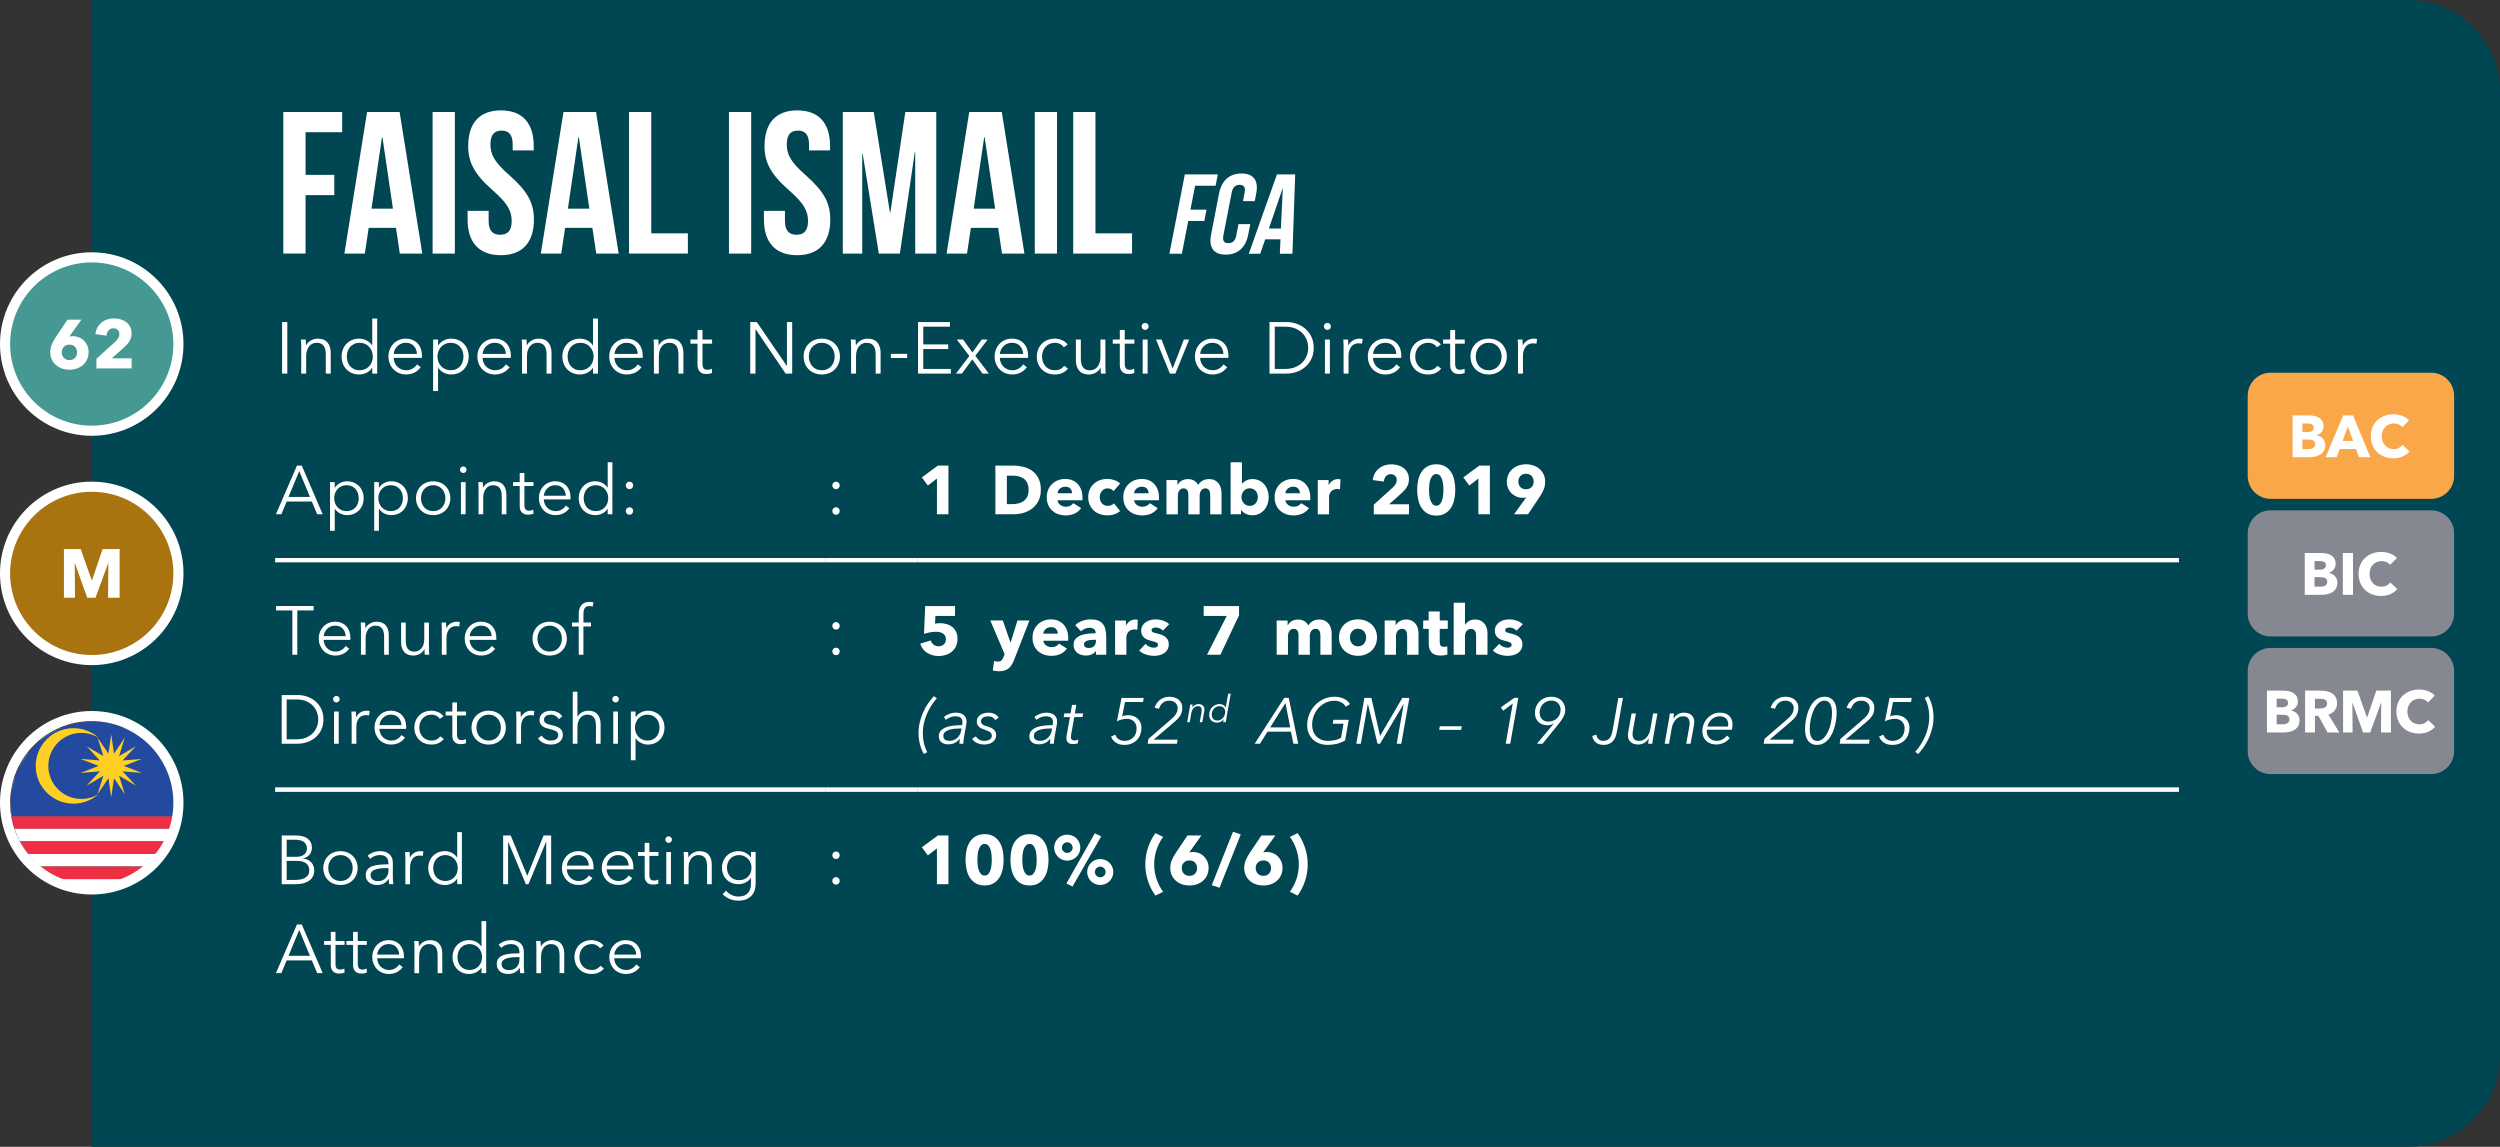 <?xml version="1.0" encoding="UTF-8"?><svg id="Layer_2" xmlns="http://www.w3.org/2000/svg" xmlns:xlink="http://www.w3.org/1999/xlink" viewBox="0 0 308.977 141.733"><rect x="0" y="0" width="308.977" height="141.733" fill="#333333" stroke="none"/><defs><style>.cls-1,.cls-2,.cls-3,.cls-4{fill:none;}.cls-5{fill:#faa74a;}.cls-6{fill:#ffd023;}.cls-2{stroke-width:.5px;}.cls-2,.cls-3,.cls-4{stroke:#fff;stroke-miterlimit:10;}.cls-3{stroke-width:1.25px;}.cls-7{fill:#fff;}.cls-8{fill:#459992;}.cls-4{stroke-width:.167px;}.cls-9{fill:#234a9f;}.cls-10{fill:#ee2f43;}.cls-11{fill:#858891;}.cls-12{fill:#a97410;}.cls-13{fill:#004653;}.cls-14{clip-path:url(#clippath);}</style><clipPath id="clippath"><path class="cls-1" d="M1.319,99.325c0,5.59,4.531,10.122,10.122,10.122s10.121-4.532,10.121-10.122-4.531-10.122-10.121-10.122-10.122,4.531-10.122,10.122"/></clipPath></defs><g id="Layer_1-2"><path class="cls-13" d="M308.977,11.339c0-6.262-5.076-11.339-11.339-11.339H11.339v141.733h286.299c6.263,0,11.339-5.077,11.339-11.339V11.339Z"/><line class="cls-2" x1="34.016" y1="69.231" x2="102.047" y2="69.231"/><line class="cls-2" x1="102.048" y1="69.231" x2="113.387" y2="69.231"/><line class="cls-2" x1="113.386" y1="69.231" x2="269.291" y2="69.231"/><line class="cls-2" x1="34.016" y1="97.588" x2="102.047" y2="97.588"/><line class="cls-2" x1="102.048" y1="97.588" x2="113.387" y2="97.588"/><line class="cls-2" x1="113.386" y1="97.588" x2="269.291" y2="97.588"/><line class="cls-4" x1="34.016" y1="69.064" x2="102.047" y2="69.064"/><line class="cls-4" x1="34.016" y1="69.398" x2="102.047" y2="69.398"/><line class="cls-4" x1="102.048" y1="69.064" x2="113.387" y2="69.064"/><line class="cls-4" x1="102.048" y1="69.398" x2="113.387" y2="69.398"/><line class="cls-4" x1="113.386" y1="69.064" x2="269.292" y2="69.064"/><line class="cls-4" x1="113.386" y1="69.398" x2="269.292" y2="69.398"/><line class="cls-4" x1="34.016" y1="97.421" x2="102.047" y2="97.421"/><line class="cls-4" x1="34.016" y1="97.754" x2="102.047" y2="97.754"/><line class="cls-4" x1="102.048" y1="97.421" x2="113.387" y2="97.421"/><line class="cls-4" x1="102.048" y1="97.754" x2="113.387" y2="97.754"/><line class="cls-4" x1="113.386" y1="97.421" x2="269.292" y2="97.421"/><line class="cls-4" x1="113.386" y1="97.754" x2="269.292" y2="97.754"/><path class="cls-7" d="M34.773,63.562h-.672l2.601-6.018h.596l2.584,6.018h-.681l-.662-1.581h-3.111l-.654,1.581ZM35.657,61.42h2.652l-1.326-3.196-1.326,3.196Z"/><path class="cls-7" d="M41.369,65.602h-.578v-6.018h.578v.689h.025c.165-.261.384-.458.659-.591.274-.133.554-.2.837-.2.311,0,.594.054.846.162.252.108.468.255.646.442s.317.408.416.663c.1.255.149.53.149.825,0,.294-.05.569-.149.824-.099.255-.237.476-.416.663s-.395.335-.646.442-.534.162-.846.162c-.283,0-.562-.067-.837-.2-.275-.133-.494-.324-.659-.574h-.025v2.711ZM44.336,61.573c0-.221-.034-.43-.102-.625-.067-.195-.165-.366-.293-.51-.127-.144-.284-.259-.472-.344-.186-.085-.399-.128-.638-.128-.221,0-.425.042-.611.123-.188.082-.349.195-.484.34-.137.144-.243.315-.319.51-.076.195-.114.406-.114.633,0,.227.038.438.114.633.076.196.183.364.319.506.136.142.297.254.484.336.186.082.391.123.611.123.238,0,.451-.041.638-.123.188-.082.345-.196.472-.34.128-.144.226-.315.293-.51.068-.195.102-.404.102-.625Z"/><path class="cls-7" d="M46.826,65.602h-.578v-6.018h.578v.689h.025c.165-.261.384-.458.659-.591.274-.133.554-.2.837-.2.311,0,.594.054.846.162.252.108.468.255.646.442s.317.408.416.663c.1.255.149.53.149.825,0,.294-.05.569-.149.824-.099.255-.237.476-.416.663s-.395.335-.646.442-.534.162-.846.162c-.283,0-.562-.067-.837-.2-.275-.133-.494-.324-.659-.574h-.025v2.711ZM49.793,61.573c0-.221-.034-.43-.102-.625-.067-.195-.165-.366-.293-.51-.127-.144-.284-.259-.472-.344-.186-.085-.399-.128-.638-.128-.221,0-.425.042-.611.123-.188.082-.349.195-.484.34-.137.144-.243.315-.319.51-.076.195-.114.406-.114.633,0,.227.038.438.114.633.076.196.183.364.319.506.136.142.297.254.484.336.186.082.391.123.611.123.238,0,.451-.041.638-.123.188-.082.345-.196.472-.34.128-.144.226-.315.293-.51.068-.195.102-.404.102-.625Z"/><path class="cls-7" d="M55.658,61.573c0,.3-.053.578-.157.833-.105.255-.251.476-.439.663-.186.187-.41.333-.671.438-.261.104-.547.157-.858.157-.307,0-.59-.053-.851-.157-.261-.105-.484-.251-.671-.438-.188-.187-.333-.408-.439-.663-.104-.255-.157-.533-.157-.833s.053-.578.157-.833c.105-.255.251-.476.439-.663.186-.187.41-.333.671-.438.261-.104.544-.157.851-.157.311,0,.598.053.858.157.261.105.484.251.671.438.188.187.333.408.439.663.104.255.157.533.157.833ZM55.046,61.573c0-.221-.035-.43-.106-.625-.07-.195-.171-.366-.302-.51-.13-.144-.289-.259-.476-.344-.188-.085-.397-.128-.629-.128s-.441.043-.625.128c-.185.085-.342.2-.472.344-.131.144-.231.315-.302.51-.071.195-.106.404-.106.625,0,.221.035.429.106.625.07.195.171.366.302.51.13.144.287.258.472.34.184.082.393.123.625.123s.441-.041.629-.123c.186-.082.346-.196.476-.34.131-.144.231-.315.302-.51.071-.195.106-.404.106-.625Z"/><path class="cls-7" d="M57.664,58.054c0,.119-.043.217-.128.293-.085.077-.179.115-.28.115s-.195-.038-.28-.115c-.085-.076-.128-.174-.128-.293,0-.119.043-.217.128-.293s.179-.115.28-.115.195.038.28.115.128.174.128.293ZM57.545,63.562h-.578v-3.978h.578v3.978Z"/><path class="cls-7" d="M59.66,59.584c.012.108.021.227.025.357.006.13.009.238.009.323h.018c.113-.232.297-.421.552-.565s.524-.217.808-.217c.505,0,.883.15,1.135.451s.378.697.378,1.19v2.439h-.577v-2.202c0-.209-.018-.399-.052-.569-.033-.17-.092-.316-.174-.438-.082-.122-.192-.216-.332-.285-.139-.068-.312-.102-.522-.102-.152,0-.302.031-.446.094s-.273.157-.387.285-.204.289-.272.484c-.068.196-.102.427-.102.693v2.04h-.578v-3.103c0-.107-.003-.247-.008-.416-.006-.17-.015-.323-.025-.459h.552Z"/><path class="cls-7" d="M65.933,60.068h-1.122v2.321c0,.147.014.269.042.365.028.097.069.171.124.226.054.054.117.09.191.11.073.02.152.03.237.03.079,0,.163-.011.251-.034.088-.022.171-.054.251-.093l.025.501c-.102.04-.208.069-.318.089-.111.019-.231.029-.361.029-.108,0-.222-.014-.341-.043-.118-.028-.23-.082-.331-.161-.102-.08-.185-.187-.251-.323-.065-.136-.098-.315-.098-.536v-2.482h-.824v-.484h.824v-1.122h.578v1.122h1.122v.484Z"/><path class="cls-7" d="M70.514,61.454v.127c0,.045-.003.093-.008.144h-3.299c.006.198.046.385.119.561.074.176.176.329.307.459.13.13.283.234.459.31.175.077.365.115.569.115.3,0,.56-.069.777-.208.219-.139.384-.299.497-.48l.434.34c-.237.3-.5.516-.786.646-.286.13-.594.195-.922.195-.295,0-.568-.053-.82-.157-.252-.105-.469-.251-.65-.438s-.324-.408-.43-.663c-.104-.255-.157-.533-.157-.833s.052-.578.153-.833c.102-.255.244-.476.425-.663.182-.187.395-.333.638-.438.244-.104.507-.157.791-.157.311,0,.586.053.824.157.238.105.436.247.595.425.159.178.279.387.361.625.082.238.123.493.123.765ZM69.928,61.267c-.018-.374-.138-.685-.361-.931-.225-.247-.543-.37-.956-.37-.193,0-.372.036-.536.106s-.309.167-.434.289c-.124.122-.224.261-.297.416-.074.156-.116.319-.128.489h2.712Z"/><path class="cls-7" d="M75.088,62.89c-.17.255-.391.448-.663.578-.272.13-.552.195-.841.195-.311,0-.594-.054-.846-.162-.253-.107-.468-.255-.646-.442s-.317-.408-.416-.663c-.1-.255-.149-.53-.149-.824,0-.295.05-.57.149-.825.099-.255.237-.476.416-.663s.394-.334.646-.442c.252-.107.534-.162.846-.162.289,0,.569.067.841.2.273.133.493.33.663.591h.018v-3.136h.578v6.426h-.578v-.671h-.018ZM72.138,61.573c0,.221.034.429.102.625.067.195.165.366.293.51.127.144.284.258.472.34.186.082.399.123.638.123.221,0,.425-.041.611-.123.188-.082.349-.194.485-.336.136-.142.242-.31.318-.506.076-.195.114-.406.114-.633,0-.227-.038-.438-.114-.633-.076-.196-.183-.366-.318-.51-.137-.144-.298-.258-.485-.34-.186-.082-.391-.123-.611-.123-.238,0-.451.043-.638.128-.188.085-.345.2-.472.344-.128.144-.226.315-.293.51-.068.195-.102.404-.102.625Z"/><path class="cls-7" d="M78.258,59.992c0,.119-.043.225-.128.318-.085.094-.195.141-.331.141-.137,0-.247-.047-.332-.141-.085-.093-.127-.2-.127-.318,0-.119.042-.226.127-.319.085-.094.195-.14.332-.14.136,0,.246.046.331.14.085.093.128.2.128.319ZM78.258,63.154c0,.119-.043.226-.128.319-.085.094-.195.14-.331.14-.137,0-.247-.046-.332-.14-.085-.093-.127-.2-.127-.319,0-.119.042-.225.127-.318.085-.094.195-.141.332-.141.136,0,.246.047.331.141.085.093.128.2.128.318Z"/><path class="cls-7" d="M103.784,59.992c0,.119-.043.225-.128.318-.085.094-.195.141-.331.141-.137,0-.247-.047-.332-.141-.085-.093-.127-.2-.127-.318,0-.119.042-.226.127-.319.085-.094.195-.14.332-.14.136,0,.246.046.331.14.085.093.128.2.128.319ZM103.784,63.154c0,.119-.043.226-.128.319-.085.094-.195.14-.331.14-.137,0-.247-.046-.332-.14-.085-.093-.127-.2-.127-.319,0-.119.042-.225.127-.318.085-.094.195-.141.332-.141.136,0,.246.047.331.141.085.093.128.2.128.318Z"/><path class="cls-7" d="M115.795,63.562v-4.42l-1.122.867-.739-1.011,1.98-1.454h1.302v6.018h-1.42Z"/><path class="cls-7" d="M128.638,60.536c0,.527-.098.981-.294,1.364-.195.382-.453.697-.773.943s-.681.428-1.083.544-.81.174-1.225.174h-2.244v-6.018h2.177c.425,0,.844.05,1.258.149.413.099.782.263,1.105.493.323.23.584.537.782.922.198.386.298.861.298,1.428ZM127.125,60.536c0-.34-.055-.622-.165-.846-.11-.224-.258-.402-.442-.536s-.394-.228-.629-.285-.477-.085-.727-.085h-.723v3.519h.689c.261,0,.512-.03.752-.089.241-.06.453-.157.638-.293.185-.136.332-.317.442-.544s.165-.507.165-.841Z"/><path class="cls-7" d="M133.781,61.496v.17c0,.057-.003.11-.009.162h-3.068c.012.119.047.227.106.323.06.097.136.18.23.251s.198.126.315.166c.116.04.236.06.361.06.221,0,.408-.041.56-.123.153-.082.277-.189.374-.319l.969.612c-.198.289-.46.512-.786.667-.325.156-.704.234-1.135.234-.317,0-.617-.05-.9-.149s-.531-.244-.744-.434c-.212-.19-.38-.423-.501-.701-.122-.278-.184-.595-.184-.952,0-.346.06-.659.179-.939.119-.281.28-.519.484-.714.204-.195.445-.347.723-.455.277-.107.578-.162.901-.162.311,0,.598.053.858.157.261.105.484.257.672.455.186.198.332.439.438.722.104.284.157.606.157.969ZM132.498,60.961c0-.221-.07-.411-.209-.569s-.347-.238-.624-.238c-.137,0-.261.021-.374.064-.114.043-.213.101-.298.174s-.153.16-.204.259-.079.203-.085.31h1.794Z"/><path class="cls-7" d="M137.631,60.697c-.079-.102-.186-.184-.323-.247-.136-.062-.274-.094-.416-.094-.147,0-.28.03-.399.089s-.221.139-.306.238c-.085.1-.152.214-.2.344-.048.131-.072.27-.072.416,0,.147.022.287.068.416.045.131.111.246.199.344.088.1.192.177.315.234s.26.085.412.085c.142,0,.282-.027.421-.081s.251-.132.336-.234l.773.943c-.176.17-.402.303-.68.4-.278.096-.572.144-.884.144-.335,0-.646-.051-.936-.153s-.542-.251-.756-.446c-.214-.195-.382-.432-.504-.71-.123-.278-.185-.592-.185-.944,0-.345.061-.657.185-.935.122-.278.29-.515.504-.71s.466-.346.756-.451c.29-.104.599-.157.928-.157.153,0,.305.014.455.043.149.029.294.067.433.115.14.048.267.108.383.179s.217.149.302.234l-.808.935Z"/><path class="cls-7" d="M143.241,61.496v.17c0,.057-.003.11-.009.162h-3.068c.012.119.047.227.106.323.06.097.136.18.23.251s.198.126.315.166c.116.04.236.06.361.06.221,0,.408-.041.56-.123.153-.082.277-.189.374-.319l.969.612c-.198.289-.46.512-.786.667-.325.156-.704.234-1.135.234-.317,0-.617-.05-.9-.149s-.531-.244-.744-.434c-.212-.19-.38-.423-.501-.701-.122-.278-.184-.595-.184-.952,0-.346.06-.659.179-.939.119-.281.28-.519.484-.714.204-.195.445-.347.723-.455.277-.107.578-.162.901-.162.311,0,.598.053.858.157.261.105.484.257.672.455.186.198.332.439.438.722.104.284.157.606.157.969ZM141.958,60.961c0-.221-.07-.411-.209-.569s-.347-.238-.624-.238c-.137,0-.261.021-.374.064-.114.043-.213.101-.298.174s-.153.16-.204.259-.079.203-.085.31h1.794Z"/><path class="cls-7" d="M149.574,63.562v-2.312c0-.119-.009-.234-.025-.344-.018-.11-.049-.206-.094-.285-.046-.08-.106-.143-.183-.191-.077-.048-.178-.072-.302-.072-.119,0-.223.025-.31.077-.088.051-.161.119-.221.204s-.103.183-.132.293c-.028.111-.043.226-.043.344v2.287h-1.394v-2.414c0-.244-.048-.436-.144-.578-.097-.142-.249-.212-.459-.212-.221,0-.393.088-.515.264-.121.176-.183.391-.183.646v2.295h-1.402v-4.233h1.352v.586h.017c.052-.091.115-.179.191-.264.077-.085.169-.16.276-.225.107-.065.229-.118.361-.157s.279-.06.438-.06c.307,0,.565.062.778.187.212.124.378.303.497.536.142-.221.323-.397.544-.527.221-.13.49-.195.808-.195.289,0,.531.053.727.157.195.105.352.241.472.408s.205.354.26.561c.054.206.08.409.08.607v2.618h-1.394Z"/><path class="cls-7" d="M156.799,61.428c0,.294-.046.578-.136.85-.091.272-.223.512-.396.718-.173.207-.384.373-.634.498-.249.124-.532.187-.85.187-.283,0-.551-.058-.804-.174-.252-.116-.446-.282-.582-.498h-.017v.553h-1.284v-6.426h1.395v2.643h.017c.119-.142.286-.272.502-.391.215-.119.478-.179.79-.179.307,0,.583.06.829.179.246.119.456.28.629.484s.306.44.399.71c.094.27.141.551.141.846ZM155.456,61.428c0-.136-.021-.269-.065-.4-.042-.13-.106-.245-.191-.344-.085-.099-.19-.18-.315-.242-.124-.062-.269-.093-.434-.093-.158,0-.3.031-.425.093-.124.062-.231.144-.318.247s-.156.218-.204.349-.072.263-.072.399.024.269.072.399.116.247.204.349.194.184.318.247c.125.062.267.093.425.093.165,0,.31-.031.434-.093.125-.062.23-.144.315-.247s.149-.22.191-.353c.043-.133.065-.268.065-.403Z"/><path class="cls-7" d="M161.941,61.496v.17c0,.057-.003.11-.009.162h-3.068c.012.119.047.227.106.323.06.097.136.18.23.251s.198.126.315.166c.116.04.236.06.361.06.221,0,.408-.041.56-.123.153-.082.277-.189.374-.319l.969.612c-.198.289-.46.512-.786.667-.325.156-.704.234-1.135.234-.317,0-.617-.05-.9-.149s-.531-.244-.744-.434c-.212-.19-.38-.423-.501-.701-.122-.278-.184-.595-.184-.952,0-.346.06-.659.179-.939.119-.281.28-.519.484-.714.204-.195.445-.347.723-.455.277-.107.578-.162.901-.162.311,0,.598.053.858.157.261.105.484.257.672.455.186.198.332.439.438.722.104.284.157.606.157.969ZM160.658,60.961c0-.221-.07-.411-.209-.569s-.347-.238-.624-.238c-.137,0-.261.021-.374.064-.114.043-.213.101-.298.174s-.153.16-.204.259-.079.203-.085.31h1.794Z"/><path class="cls-7" d="M165.612,60.476c-.061-.017-.123-.028-.183-.034-.06-.005-.117-.008-.174-.008-.188,0-.345.034-.472.102-.128.068-.23.15-.307.246-.076.096-.131.201-.165.314-.034.113-.051.212-.051.297v2.17h-1.395v-4.228h1.343v.612h.018c.107-.217.261-.394.459-.531.198-.137.428-.206.689-.206.057,0,.111.003.165.009.055.005.099.014.132.025l-.06,1.232Z"/><path class="cls-7" d="M169.787,63.562v-1.188l2.346-2.121c.147-.142.267-.286.357-.433.09-.147.136-.311.136-.492,0-.215-.068-.389-.204-.521-.136-.133-.317-.2-.544-.2-.238,0-.432.084-.582.251-.15.167-.239.387-.268.659l-1.369-.187c.034-.306.118-.579.251-.818.133-.239.302-.442.506-.611s.438-.297.701-.385.543-.133.837-.133c.278,0,.547.037.808.111s.493.187.697.34.367.346.488.578c.122.232.184.504.184.816,0,.215-.028.409-.085.582-.057.173-.135.333-.234.48-.099.147-.212.285-.34.412s-.259.254-.396.378l-1.394,1.241h2.456v1.241h-4.352Z"/><path class="cls-7" d="M179.858,60.536c0,.425-.042.83-.127,1.215s-.221.724-.408,1.016c-.186.292-.43.524-.727.697-.298.173-.659.259-1.084.259s-.788-.086-1.088-.259c-.301-.173-.546-.405-.735-.697-.19-.291-.327-.63-.412-1.016s-.128-.79-.128-1.215c0-.425.043-.829.128-1.211s.223-.717.412-1.003.435-.514.735-.684c.3-.17.663-.255,1.088-.255s.786.085,1.084.255c.297.17.54.398.727.684.188.286.323.621.408,1.003s.127.786.127,1.211ZM178.396,60.536c0-.187-.011-.394-.034-.621-.022-.227-.065-.438-.127-.633s-.151-.36-.268-.493c-.116-.133-.268-.2-.455-.2-.186,0-.34.067-.459.2-.119.133-.211.298-.276.493s-.109.407-.132.633-.034.434-.034.621c0,.192.012.404.034.633s.066.442.132.637c.065.196.157.36.276.493s.273.2.459.2c.188,0,.339-.066.455-.2s.205-.297.268-.493c.062-.195.104-.408.127-.637.023-.23.034-.441.034-.633Z"/><path class="cls-7" d="M182.715,63.562v-4.42l-1.122.867-.739-1.011,1.98-1.454h1.302v6.018h-1.42Z"/><path class="cls-7" d="M190.969,59.533c0,.357-.062.681-.186.973-.125.292-.286.588-.484.888l-1.452,2.167h-1.725l1.497-2.074.018-.025c-.062.023-.132.04-.208.051s-.148.017-.217.017c-.266,0-.518-.046-.755-.14-.237-.093-.447-.227-.628-.399s-.325-.379-.433-.621c-.107-.241-.161-.508-.161-.803,0-.34.062-.646.186-.918s.294-.501.509-.689.467-.33.756-.429c.288-.099.594-.149.916-.149.328,0,.637.05.925.149s.539.242.751.429.38.414.505.68c.124.266.186.564.186.893ZM189.55,59.516c0-.261-.085-.486-.252-.676-.168-.19-.398-.285-.688-.285-.291,0-.522.089-.696.268s-.26.412-.26.701c0,.272.085.498.256.676.171.179.398.268.683.268.285,0,.516-.087.691-.263.177-.176.266-.405.266-.689Z"/><path class="cls-7" d="M36.745,80.919h-.612v-5.474h-2.015v-.544h4.642v.544h-2.015v5.474Z"/><path class="cls-7" d="M43.306,78.811v.127c0,.045-.003.093-.008.144h-3.299c.006.198.046.385.119.561.074.176.176.329.307.459.13.13.283.234.459.31.175.077.365.115.569.115.3,0,.56-.069.777-.208.219-.139.384-.299.497-.48l.434.34c-.237.3-.5.516-.786.646-.286.13-.594.195-.922.195-.295,0-.568-.053-.82-.157-.252-.105-.469-.251-.65-.438s-.324-.408-.43-.663c-.104-.255-.157-.533-.157-.833s.052-.578.153-.833c.102-.255.244-.476.425-.663.182-.187.395-.333.638-.438.244-.104.507-.157.791-.157.311,0,.586.053.824.157.238.105.436.247.595.425.159.178.279.387.361.625.082.238.123.493.123.765ZM42.721,78.624c-.018-.374-.138-.685-.361-.931-.225-.247-.543-.37-.956-.37-.193,0-.372.036-.536.106s-.309.167-.434.289c-.124.122-.224.261-.297.416-.074.156-.116.319-.128.489h2.712Z"/><path class="cls-7" d="M45.126,76.941c.012.108.021.227.025.357.006.13.009.238.009.323h.018c.113-.232.297-.421.552-.565s.524-.217.808-.217c.505,0,.883.15,1.135.451s.378.697.378,1.19v2.439h-.577v-2.202c0-.209-.018-.399-.052-.569-.033-.17-.092-.316-.174-.438-.082-.122-.192-.216-.332-.285-.139-.068-.312-.102-.522-.102-.152,0-.302.031-.446.094s-.273.157-.387.285-.204.289-.272.484c-.068.196-.102.427-.102.693v2.04h-.578v-3.103c0-.107-.003-.247-.008-.416-.006-.17-.015-.323-.025-.459h.552Z"/><path class="cls-7" d="M52.496,80.919c-.012-.107-.021-.227-.025-.357-.006-.13-.009-.238-.009-.323h-.018c-.113.232-.297.421-.552.565s-.524.217-.808.217c-.505,0-.883-.15-1.135-.451-.252-.3-.378-.697-.378-1.19v-2.439h.577v2.202c0,.209.018.399.052.569.033.17.092.316.174.438.082.122.192.216.332.285.139.068.312.102.522.102.152,0,.302-.031.446-.094.144-.062.273-.157.387-.285s.204-.289.272-.484c.068-.196.102-.426.102-.693v-2.04h.578v3.103c0,.108.003.247.008.416.006.17.015.323.025.459h-.552Z"/><path class="cls-7" d="M54.594,77.4c-.006-.17-.015-.323-.025-.459h.552c.012.108.021.227.025.357.006.13.009.238.009.323h.018c.113-.232.283-.421.51-.565s.481-.217.765-.217c.073,0,.141.003.2.009.06.005.12.017.183.034l-.077.553c-.033-.011-.09-.023-.17-.034-.079-.011-.158-.017-.237-.017-.153,0-.301.028-.442.085s-.265.145-.37.267c-.104.122-.19.277-.255.466-.065.19-.098.417-.098.683v2.035h-.578v-3.103c0-.107-.003-.247-.008-.416Z"/><path class="cls-7" d="M61.343,78.811v.127c0,.045-.003.093-.008.144h-3.299c.006.198.046.385.119.561.074.176.176.329.307.459.13.13.283.234.459.31.175.077.365.115.569.115.3,0,.56-.069.777-.208.219-.139.384-.299.497-.48l.434.34c-.237.3-.5.516-.786.646-.286.13-.594.195-.922.195-.295,0-.568-.053-.82-.157-.252-.105-.469-.251-.65-.438s-.324-.408-.43-.663c-.104-.255-.157-.533-.157-.833s.052-.578.153-.833c.102-.255.244-.476.425-.663.182-.187.395-.333.638-.438.244-.104.507-.157.791-.157.311,0,.586.053.824.157.238.105.436.247.595.425.159.178.279.387.361.625.082.238.123.493.123.765ZM60.758,78.624c-.018-.374-.138-.685-.361-.931-.225-.247-.543-.37-.956-.37-.193,0-.372.036-.536.106s-.309.167-.434.289c-.124.122-.224.261-.297.416-.074.156-.116.319-.128.489h2.712Z"/><path class="cls-7" d="M70.056,78.93c0,.3-.053.578-.157.833-.105.255-.251.476-.439.663-.186.187-.41.333-.671.438-.261.104-.547.157-.858.157-.307,0-.59-.053-.851-.157-.261-.105-.484-.251-.671-.438-.188-.187-.333-.408-.439-.663-.104-.255-.157-.533-.157-.833s.053-.578.157-.833c.105-.255.251-.476.439-.663.186-.187.41-.333.671-.438.261-.104.544-.157.851-.157.311,0,.598.053.858.157.261.105.484.251.671.438.188.187.333.408.439.663.104.255.157.533.157.833ZM69.444,78.93c0-.221-.035-.43-.106-.625-.07-.195-.171-.366-.302-.51-.13-.144-.289-.259-.476-.344-.188-.085-.397-.128-.629-.128s-.441.043-.625.128c-.185.085-.342.2-.472.344-.131.144-.231.315-.302.51-.071.195-.106.404-.106.625,0,.221.035.429.106.625.07.195.171.366.302.51.13.144.287.258.472.34.184.082.393.123.625.123s.441-.041.629-.123c.186-.082.346-.196.476-.34.131-.144.231-.315.302-.51.071-.195.106-.404.106-.625Z"/><path class="cls-7" d="M73.04,77.425h-.935v3.494h-.578v-3.494h-.833v-.484h.833v-1.088c0-.454.111-.81.332-1.071.221-.26.56-.391,1.02-.391.074,0,.153.004.238.013.085.008.164.024.238.047l-.102.51c-.062-.017-.124-.031-.186-.043s-.134-.017-.213-.017c-.152,0-.279.025-.378.077-.1.051-.176.123-.23.217-.054.093-.091.203-.11.327-.021.124-.03.258-.03.399v1.02h.935v.484Z"/><path class="cls-7" d="M34.815,85.9h1.998c.374,0,.749.062,1.126.187.377.125.717.313,1.02.565.304.252.549.566.735.943.188.377.281.815.281,1.313,0,.504-.094.943-.281,1.317-.186.374-.432.687-.735.939-.303.252-.643.441-1.02.565s-.752.187-1.126.187h-1.998v-6.018ZM35.428,91.374h1.216c.453,0,.848-.071,1.185-.212.337-.142.616-.328.837-.557s.387-.491.497-.786c.11-.294.166-.598.166-.909,0-.312-.056-.615-.166-.91s-.276-.557-.497-.786-.5-.415-.837-.557c-.338-.142-.732-.212-1.185-.212h-1.216v4.93Z"/><path class="cls-7" d="M41.981,86.41c0,.119-.043.217-.128.293-.085.077-.179.115-.28.115s-.195-.038-.28-.115c-.085-.076-.128-.174-.128-.293,0-.119.043-.217.128-.293s.179-.115.28-.115.195.038.28.115.128.174.128.293ZM41.862,91.918h-.578v-3.978h.578v3.978Z"/><path class="cls-7" d="M43.452,88.399c-.006-.17-.015-.323-.025-.459h.552c.012.108.021.227.025.357.006.13.009.238.009.323h.018c.113-.232.283-.421.51-.565s.481-.217.765-.217c.073,0,.141.003.2.009.06.005.12.017.183.034l-.077.553c-.033-.011-.09-.023-.17-.034-.079-.011-.158-.017-.237-.017-.153,0-.301.028-.442.085s-.265.145-.37.267c-.104.122-.19.277-.255.466-.065.19-.098.417-.098.683v2.035h-.578v-3.103c0-.107-.003-.247-.008-.416Z"/><path class="cls-7" d="M50.2,89.81v.127c0,.045-.003.093-.008.144h-3.299c.006.198.046.385.119.561.074.176.176.329.307.459.13.13.283.234.459.31.175.077.365.115.569.115.3,0,.56-.069.777-.208.219-.139.384-.299.497-.48l.434.34c-.237.3-.5.516-.786.646-.286.13-.594.195-.922.195-.295,0-.568-.053-.82-.157-.252-.105-.469-.251-.65-.438s-.324-.408-.43-.663c-.104-.255-.157-.533-.157-.833s.052-.578.153-.833c.102-.255.244-.476.425-.663.182-.187.395-.333.638-.438.244-.104.507-.157.791-.157.311,0,.586.053.824.157.238.105.436.247.595.425.159.178.279.387.361.625.082.238.123.493.123.765ZM49.614,89.623c-.018-.374-.138-.685-.361-.931-.225-.247-.543-.37-.956-.37-.193,0-.372.036-.536.106s-.309.167-.434.289c-.124.122-.224.261-.297.416-.074.156-.116.319-.128.489h2.712Z"/><path class="cls-7" d="M54.365,88.849c-.097-.153-.237-.279-.421-.378-.185-.099-.384-.149-.6-.149-.232,0-.441.042-.629.123-.186.082-.347.195-.48.34-.133.144-.235.315-.306.51-.071.195-.106.406-.106.633,0,.227.035.436.106.629.07.192.171.361.302.505.13.144.289.258.476.34.188.082.397.123.629.123.256,0,.471-.048.646-.144.176-.096.32-.221.434-.374l.434.323c-.17.209-.379.377-.625.501s-.543.187-.889.187c-.322,0-.614-.053-.875-.157-.261-.105-.483-.251-.667-.438-.185-.187-.327-.408-.43-.663-.102-.255-.153-.533-.153-.833s.052-.578.153-.833c.102-.255.245-.476.43-.663.184-.187.406-.333.667-.438.261-.104.553-.157.875-.157.267,0,.537.058.812.174.274.116.497.288.667.514l-.45.323Z"/><path class="cls-7" d="M57.603,88.424h-1.122v2.321c0,.147.014.269.042.365.028.097.069.171.124.226.054.054.117.09.191.11.073.02.152.03.237.03.079,0,.163-.011.251-.034.088-.022.171-.054.251-.093l.025.501c-.102.04-.208.069-.318.089-.111.019-.231.029-.361.029-.108,0-.222-.014-.341-.043-.118-.028-.23-.082-.331-.161-.102-.08-.185-.187-.251-.323-.065-.136-.098-.315-.098-.536v-2.482h-.824v-.484h.824v-1.122h.578v1.122h1.122v.484Z"/><path class="cls-7" d="M62.516,89.929c0,.3-.053.578-.157.833-.105.255-.251.476-.439.663-.186.187-.41.333-.671.438-.261.104-.547.157-.858.157-.307,0-.59-.053-.851-.157-.261-.105-.484-.251-.671-.438-.188-.187-.333-.408-.439-.663-.104-.255-.157-.533-.157-.833s.053-.578.157-.833c.105-.255.251-.476.439-.663.186-.187.41-.333.671-.438.261-.104.544-.157.851-.157.311,0,.598.053.858.157.261.105.484.251.671.438.188.187.333.408.439.663.104.255.157.533.157.833ZM61.904,89.929c0-.221-.035-.43-.106-.625-.07-.195-.171-.366-.302-.51-.13-.144-.289-.259-.476-.344-.188-.085-.397-.128-.629-.128s-.441.043-.625.128c-.185.085-.342.2-.472.344-.131.144-.231.315-.302.51-.071.195-.106.404-.106.625,0,.221.035.429.106.625.07.195.171.366.302.51.13.144.287.258.472.34.184.082.393.123.625.123s.441-.041.629-.123c.186-.082.346-.196.476-.34.131-.144.231-.315.302-.51.071-.195.106-.404.106-.625Z"/><path class="cls-7" d="M63.808,88.399c-.006-.17-.015-.323-.025-.459h.552c.012.108.021.227.025.357.006.13.009.238.009.323h.018c.113-.232.283-.421.51-.565s.481-.217.765-.217c.073,0,.141.003.2.009.06.005.12.017.183.034l-.077.553c-.033-.011-.09-.023-.17-.034-.079-.011-.158-.017-.237-.017-.153,0-.301.028-.442.085s-.265.145-.37.267c-.104.122-.19.277-.255.466-.065.19-.098.417-.098.683v2.035h-.578v-3.103c0-.107-.003-.247-.008-.416Z"/><path class="cls-7" d="M69.053,88.883c-.085-.164-.214-.299-.387-.404-.173-.104-.37-.157-.591-.157-.102,0-.204.012-.307.034-.102.023-.192.06-.272.11-.08.051-.144.116-.191.196-.048.079-.072.173-.072.28,0,.187.076.33.23.429s.394.183.723.251c.47.096.817.237,1.041.421s.336.432.336.744c0,.227-.044.418-.132.574s-.203.283-.345.382-.302.17-.479.212c-.179.043-.358.064-.54.064-.301,0-.592-.062-.876-.187-.283-.124-.516-.32-.696-.586l.459-.34c.102.176.252.323.45.442.198.119.417.178.654.178.125,0,.244-.011.357-.034.113-.023.212-.062.297-.119.086-.057.153-.129.204-.217.052-.088.077-.197.077-.327,0-.209-.101-.367-.302-.472s-.492-.203-.871-.293c-.119-.028-.245-.064-.379-.106-.133-.043-.256-.104-.369-.187-.114-.082-.207-.185-.281-.31-.073-.124-.11-.28-.11-.467,0-.204.04-.378.119-.523s.185-.264.318-.357c.134-.094.285-.163.455-.208.17-.045.346-.068.527-.068.277,0,.547.062.808.187.261.125.456.3.586.527l-.441.332Z"/><path class="cls-7" d="M71.382,88.594c.107-.232.286-.416.535-.552.25-.136.516-.204.8-.204.504,0,.882.15,1.135.451.252.3.378.697.378,1.19v2.439h-.578v-2.202c0-.209-.017-.399-.051-.569s-.093-.316-.175-.438c-.082-.122-.192-.216-.331-.285-.139-.068-.314-.102-.522-.102-.153,0-.302.031-.446.094s-.273.157-.387.285c-.114.127-.204.289-.273.484-.068.196-.102.427-.102.693v2.04h-.578v-6.426h.578v3.102h.017Z"/><path class="cls-7" d="M76.49,86.41c0,.119-.043.217-.128.293-.085.077-.179.115-.28.115s-.195-.038-.28-.115c-.085-.076-.128-.174-.128-.293,0-.119.043-.217.128-.293s.179-.115.28-.115.195.038.28.115.128.174.128.293ZM76.371,91.918h-.578v-3.978h.578v3.978Z"/><path class="cls-7" d="M78.547,93.958h-.578v-6.018h.578v.689h.025c.165-.261.384-.458.659-.591.274-.133.554-.2.837-.2.311,0,.594.054.846.162.252.108.468.255.646.442s.317.408.416.663c.1.255.149.53.149.825,0,.294-.05.569-.149.824-.099.255-.237.476-.416.663s-.395.335-.646.442-.534.162-.846.162c-.283,0-.562-.067-.837-.2-.275-.133-.494-.324-.659-.574h-.025v2.711ZM81.513,89.929c0-.221-.034-.43-.102-.625-.067-.195-.165-.366-.293-.51-.127-.144-.284-.259-.472-.344-.186-.085-.399-.128-.638-.128-.221,0-.425.042-.611.123-.188.082-.349.195-.484.34-.137.144-.243.315-.319.51-.076.195-.114.406-.114.633,0,.227.038.438.114.633.076.196.183.364.319.506.136.142.297.254.484.336.186.082.391.123.611.123.238,0,.451-.041.638-.123.188-.082.345-.196.472-.34.128-.144.226-.315.293-.51.068-.195.102-.404.102-.625Z"/><path class="cls-7" d="M103.784,77.349c0,.119-.043.225-.128.318-.085.094-.195.141-.331.141-.137,0-.247-.047-.332-.141-.085-.093-.127-.2-.127-.318,0-.119.042-.226.127-.319.085-.094.195-.14.332-.14.136,0,.246.046.331.14.085.093.128.2.128.319ZM103.784,80.51c0,.119-.043.226-.128.319-.085.094-.195.14-.331.14-.137,0-.247-.046-.332-.14-.085-.093-.127-.2-.127-.319,0-.119.042-.225.127-.318.085-.094.195-.141.332-.141.136,0,.246.047.331.141.085.093.128.2.128.318Z"/><path class="cls-7" d="M118.337,78.93c0,.368-.065.687-.195.956-.131.269-.305.492-.523.667-.218.176-.466.308-.743.396-.278.088-.565.132-.858.132-.273,0-.531-.036-.778-.106-.246-.071-.471-.171-.671-.302-.202-.13-.374-.29-.519-.48s-.251-.404-.319-.642l1.301-.399c.062.21.18.382.352.519s.378.204.616.204c.244,0,.455-.074.634-.221.178-.147.268-.365.268-.654,0-.176-.037-.323-.11-.442-.074-.119-.169-.214-.285-.285-.116-.071-.248-.12-.396-.148s-.295-.043-.441-.043c-.216,0-.461.024-.735.072-.275.048-.52.112-.735.191l.144-3.442h3.688v1.224h-2.422l-.051.952c.09-.023.19-.039.302-.047.11-.009.211-.013.302-.013.3,0,.583.04.85.119.267.08.497.2.692.361.195.162.351.361.464.6.113.238.17.516.17.833Z"/><path class="cls-7" d="M125.332,81.556c-.085.221-.18.417-.285.59-.104.173-.23.32-.374.442-.144.122-.315.214-.51.276-.195.062-.427.094-.692.094-.131,0-.266-.008-.404-.025s-.259-.04-.361-.068l.153-1.173c.068.022.143.041.226.055.082.014.157.021.225.021.216,0,.371-.05.468-.149s.179-.239.246-.421l.137-.348-1.769-4.165h1.547l.944,2.72h.025l.841-2.72h1.48l-1.895,4.871Z"/><path class="cls-7" d="M132.021,78.853v.17c0,.057-.003.11-.009.162h-3.068c.012.119.047.227.106.323.06.097.136.18.23.251s.198.126.315.166c.116.04.236.06.361.06.221,0,.408-.041.56-.123.153-.082.277-.189.374-.319l.969.612c-.198.289-.46.512-.786.667-.325.156-.704.234-1.135.234-.317,0-.617-.05-.9-.149s-.531-.244-.744-.434c-.212-.19-.38-.423-.501-.701-.122-.278-.184-.595-.184-.952,0-.346.06-.659.179-.939.119-.281.28-.519.484-.714.204-.195.445-.347.723-.455.277-.107.578-.162.901-.162.311,0,.598.053.858.157.261.105.484.257.672.455.186.198.332.439.438.722.104.284.157.606.157.969ZM130.738,78.318c0-.221-.07-.411-.209-.569s-.347-.238-.624-.238c-.137,0-.261.021-.374.064-.114.043-.213.101-.298.174s-.153.16-.204.259-.079.203-.085.31h1.794Z"/><path class="cls-7" d="M132.888,77.264c.249-.238.54-.416.871-.536.332-.119.67-.179,1.016-.179.357,0,.659.044.905.132.247.088.446.224.6.408s.265.416.336.697c.07.281.106.614.106.999v2.133h-1.275v-.451h-.025c-.107.176-.271.312-.489.408-.218.096-.454.144-.709.144-.17,0-.346-.023-.527-.068-.182-.045-.347-.119-.497-.221s-.273-.238-.37-.408c-.097-.17-.144-.379-.144-.629,0-.306.084-.552.251-.739s.383-.332.646-.434c.263-.102.557-.17.879-.204.323-.034.638-.051.944-.051v-.068c0-.209-.074-.364-.222-.463s-.328-.149-.544-.149c-.198,0-.39.043-.573.127-.185.085-.342.187-.472.306l-.706-.756ZM135.447,79.074h-.179c-.152,0-.308.007-.463.021-.156.014-.295.041-.417.081-.121.04-.222.098-.302.174-.079.077-.118.177-.118.302,0,.08.018.147.055.204s.084.102.141.136c.057.034.121.058.195.072.073.015.144.021.213.021.283,0,.5-.078.649-.234.15-.156.226-.367.226-.633v-.144Z"/><path class="cls-7" d="M140.563,77.833c-.061-.017-.123-.028-.183-.034-.06-.005-.117-.008-.174-.008-.188,0-.345.034-.472.102-.128.068-.23.15-.307.246-.076.096-.131.201-.165.314-.034.113-.051.212-.051.297v2.17h-1.395v-4.228h1.343v.612h.018c.107-.217.261-.394.459-.531.198-.137.428-.206.689-.206.057,0,.111.003.165.009.055.005.099.014.132.025l-.06,1.232Z"/><path class="cls-7" d="M143.734,77.935c-.113-.108-.246-.198-.399-.272-.152-.074-.315-.111-.484-.111-.13,0-.251.026-.361.077-.11.051-.166.139-.166.264,0,.119.061.204.184.255.121.051.318.108.591.17.158.034.318.083.479.144.162.062.308.144.439.247.13.102.234.227.315.374.079.147.118.323.118.527,0,.267-.054.492-.161.676s-.248.333-.421.446-.367.195-.582.247c-.216.051-.431.077-.645.077-.346,0-.685-.056-1.017-.166-.331-.11-.607-.273-.828-.489l.782-.824c.124.136.277.249.459.34.181.091.374.136.577.136.113,0,.226-.027.336-.081s.166-.149.166-.285c0-.13-.068-.227-.204-.289s-.349-.127-.638-.195c-.147-.034-.295-.08-.441-.136-.147-.057-.279-.133-.396-.23-.116-.096-.211-.215-.285-.357-.073-.142-.11-.311-.11-.51,0-.255.054-.472.162-.65.107-.179.246-.325.416-.438s.358-.197.565-.251.412-.081.616-.081c.317,0,.627.05.931.149.303.099.56.248.769.446l-.766.79Z"/><path class="cls-7" d="M150.831,80.919h-1.657l2.439-4.794h-2.848v-1.224h4.369v1.139l-2.304,4.879Z"/><path class="cls-7" d="M163.19,80.919v-2.312c0-.119-.009-.234-.025-.344-.018-.11-.049-.206-.094-.285-.046-.08-.106-.143-.183-.191-.077-.048-.178-.072-.302-.072-.119,0-.223.025-.31.077-.088.051-.161.119-.221.204s-.103.183-.132.293c-.028.111-.043.226-.043.344v2.287h-1.394v-2.414c0-.244-.048-.436-.144-.578-.097-.142-.249-.212-.459-.212-.221,0-.393.088-.515.264-.121.176-.183.391-.183.646v2.295h-1.402v-4.233h1.352v.586h.017c.052-.091.115-.179.191-.264.077-.085.169-.16.276-.225.107-.065.229-.118.361-.157s.279-.06.438-.06c.307,0,.565.062.778.187.212.124.378.303.497.536.142-.221.323-.397.544-.527.221-.13.49-.195.808-.195.289,0,.531.053.727.157.195.105.352.241.472.408s.205.354.26.561c.054.206.08.409.08.607v2.618h-1.394Z"/><path class="cls-7" d="M170.186,78.785c0,.346-.062.659-.188.939-.124.281-.295.519-.51.714-.216.196-.465.347-.748.455-.283.107-.586.162-.909.162-.317,0-.619-.054-.905-.162-.286-.108-.536-.259-.748-.455-.213-.195-.381-.433-.506-.714-.125-.28-.188-.593-.188-.939s.062-.658.188-.935c.125-.278.293-.513.506-.706.212-.193.462-.34.748-.442s.588-.153.905-.153c.323,0,.626.051.909.153s.532.249.748.442c.215.193.386.428.51.706.125.277.188.589.188.935ZM168.844,78.785c0-.136-.023-.269-.068-.4-.046-.13-.11-.245-.195-.344-.085-.099-.19-.18-.315-.242-.125-.062-.27-.093-.434-.093-.165,0-.31.031-.434.093-.125.062-.229.143-.31.242-.082.1-.144.214-.186.344-.043.131-.065.264-.065.4,0,.136.021.269.065.399.042.13.105.248.191.352.085.105.19.189.315.251.124.062.269.093.433.093.165,0,.31-.031.434-.093.125-.062.23-.146.315-.251.085-.104.149-.222.191-.352.043-.13.065-.264.065-.399Z"/><path class="cls-7" d="M173.909,80.919v-2.312c0-.119-.01-.232-.029-.34-.021-.108-.053-.203-.098-.285-.046-.083-.109-.147-.191-.196-.082-.048-.185-.072-.31-.072s-.233.024-.327.072c-.094.048-.172.115-.233.2-.062.085-.109.183-.141.293s-.047.225-.047.344v2.295h-1.402v-4.233h1.352v.586h.017c.052-.091.118-.18.2-.268s.179-.163.289-.226c.11-.062.231-.113.361-.153.13-.04.269-.06.416-.06.283,0,.524.051.723.153.198.102.358.234.48.396s.21.347.264.557c.054.21.08.419.08.629v2.618h-1.402Z"/><path class="cls-7" d="M177.937,77.723v1.621c0,.199.039.348.115.448s.214.149.412.149c.068,0,.141-.005.217-.017.076-.011.141-.028.191-.051l.017,1.02c-.097.034-.218.064-.365.089-.147.025-.295.038-.442.038-.283,0-.521-.036-.714-.106s-.347-.173-.463-.307c-.116-.133-.2-.292-.251-.477s-.076-.391-.076-.618v-1.79h-.681v-1.037h.672v-1.114h1.368v1.114h.995v1.037h-.995Z"/><path class="cls-7" d="M182.434,80.919v-2.295c0-.119-.009-.232-.025-.34-.018-.108-.05-.203-.098-.285-.049-.082-.112-.147-.191-.195-.079-.048-.182-.072-.306-.072-.244,0-.431.086-.561.259-.13.173-.195.387-.195.642v2.287h-1.395v-6.426h1.395v2.728h.017c.097-.17.25-.322.459-.455.21-.133.462-.2.757-.2.289,0,.531.051.727.153.195.102.354.234.477.396.121.162.209.347.263.557.055.21.081.419.081.629v2.618h-1.402Z"/><path class="cls-7" d="M187.44,77.935c-.113-.108-.246-.198-.399-.272-.152-.074-.315-.111-.484-.111-.13,0-.251.026-.361.077-.11.051-.166.139-.166.264,0,.119.061.204.184.255.121.051.318.108.591.17.158.034.318.083.479.144.162.062.308.144.439.247.13.102.234.227.315.374.079.147.118.323.118.527,0,.267-.054.492-.161.676s-.248.333-.421.446-.367.195-.582.247c-.216.051-.431.077-.645.077-.346,0-.685-.056-1.017-.166-.331-.11-.607-.273-.828-.489l.782-.824c.124.136.277.249.459.34.181.091.374.136.577.136.113,0,.226-.027.336-.081s.166-.149.166-.285c0-.13-.068-.227-.204-.289s-.349-.127-.638-.195c-.147-.034-.295-.08-.441-.136-.147-.057-.279-.133-.396-.23-.116-.096-.211-.215-.285-.357-.073-.142-.11-.311-.11-.51,0-.255.054-.472.162-.65.107-.179.246-.325.416-.438s.358-.197.565-.251.412-.081.616-.081c.317,0,.627.05.931.149.303.099.56.248.769.446l-.766.79Z"/><path class="cls-7" d="M114.05,90.582c0,.464.048.896.144,1.296.097.4.232.76.408,1.08l-.416.224c-.202-.326-.364-.716-.483-1.172-.12-.456-.181-.932-.181-1.428,0-.443.05-.875.148-1.296s.233-.827.404-1.216c.17-.389.37-.754.6-1.096s.477-.653.744-.936l.368.264c-.246.272-.474.574-.685.904s-.395.679-.552,1.044-.28.745-.368,1.14c-.088.395-.132.792-.132,1.192Z"/><path class="cls-7" d="M118.907,89.622c.016-.091.026-.161.031-.212.006-.051.008-.098.008-.14,0-.272-.077-.464-.231-.576-.155-.112-.371-.168-.648-.168-.224,0-.44.044-.647.132-.208.088-.382.193-.52.316l-.239-.36c.181-.16.405-.289.672-.388s.53-.148.792-.148c.176,0,.345.02.508.06.162.04.304.104.424.192s.216.2.288.336c.072.136.108.3.108.492,0,.048-.003.113-.009.196-.005.083-.013.151-.023.204l-.273,1.52c-.026.144-.048.293-.064.448-.017.155-.024.286-.024.392h-.479c0-.091.004-.19.012-.296.008-.107.019-.211.036-.312h-.017c-.106.123-.213.228-.319.316-.107.088-.218.159-.332.212-.115.053-.237.092-.368.116s-.273.036-.428.036c-.128,0-.259-.016-.393-.048-.133-.032-.255-.086-.363-.164-.109-.077-.2-.177-.273-.3s-.108-.275-.108-.456c0-.299.086-.54.257-.724.17-.184.393-.325.668-.424.274-.099.582-.166.924-.2.341-.035.685-.052,1.032-.052ZM118.707,90.03c-.24,0-.485.012-.736.036s-.478.069-.684.136c-.206.066-.374.16-.504.28-.131.12-.196.279-.196.476,0,.117.021.215.064.292.043.077.101.139.173.184.071.045.154.077.247.096.094.019.189.028.284.028.192,0,.368-.032.528-.096s.301-.152.424-.264c.123-.112.225-.241.304-.388.08-.146.137-.303.168-.468l.057-.312h-.128Z"/><path class="cls-7" d="M123.003,88.998c-.075-.139-.186-.252-.336-.34-.149-.088-.328-.132-.536-.132-.096,0-.196.011-.3.032-.104.021-.2.056-.288.104-.088.048-.16.111-.216.188-.057.077-.084.172-.084.284,0,.102.017.184.052.248.034.064.084.119.148.164.064.045.141.085.231.12s.194.068.312.1c.367.106.647.241.84.404.191.163.288.394.288.692,0,.203-.046.377-.137.524-.091.147-.205.267-.344.36s-.293.161-.464.204c-.171.043-.339.064-.504.064-.315,0-.609-.058-.884-.173-.275-.115-.489-.292-.644-.531l.464-.304c.091.155.227.287.408.396s.393.164.632.164c.117,0,.232-.012.345-.036.111-.024.212-.061.3-.112.088-.05.158-.117.212-.2.053-.083.08-.181.08-.293,0-.198-.079-.349-.236-.453-.157-.104-.383-.205-.676-.301-.112-.038-.224-.08-.336-.128-.112-.048-.214-.111-.304-.189-.091-.078-.164-.171-.221-.281-.056-.109-.084-.242-.084-.397,0-.192.044-.358.132-.497.089-.139.2-.252.336-.341.137-.088.29-.153.461-.196.17-.043.341-.064.512-.064.288,0,.545.056.771.168.227.112.391.261.492.448l-.424.304Z"/><path class="cls-7" d="M130.098,89.622c.016-.091.026-.161.031-.212.006-.051.008-.098.008-.14,0-.272-.077-.464-.231-.576-.155-.112-.371-.168-.648-.168-.224,0-.44.044-.647.132-.208.088-.382.193-.52.316l-.239-.36c.181-.16.405-.289.672-.388s.53-.148.792-.148c.176,0,.345.02.508.06.162.04.304.104.424.192s.216.2.288.336c.072.136.108.3.108.492,0,.048-.003.113-.009.196-.005.083-.013.151-.023.204l-.273,1.52c-.026.144-.048.293-.064.448-.017.155-.024.286-.024.392h-.479c0-.091.004-.19.012-.296.008-.107.019-.211.036-.312h-.017c-.106.123-.213.228-.319.316-.107.088-.218.159-.332.212-.115.053-.237.092-.368.116s-.273.036-.428.036c-.128,0-.259-.016-.393-.048-.133-.032-.255-.086-.363-.164-.109-.077-.2-.177-.273-.3s-.108-.275-.108-.456c0-.299.086-.54.257-.724.17-.184.393-.325.668-.424.274-.099.582-.166.924-.2.341-.035.685-.052,1.032-.052ZM129.898,90.03c-.24,0-.485.012-.736.036s-.478.069-.684.136c-.206.066-.374.16-.504.28-.131.12-.196.279-.196.476,0,.117.021.215.064.292.043.077.101.139.173.184.071.045.154.077.247.096.094.019.189.028.284.028.192,0,.368-.032.528-.096s.301-.152.424-.264c.123-.112.225-.241.304-.388.08-.146.137-.303.168-.468l.057-.312h-.128Z"/><path class="cls-7" d="M133.786,88.622h-1.016l-.393,2.198c-.016.096-.023.182-.023.256,0,.177.042.294.128.353.085.059.197.088.336.088.074,0,.157-.011.248-.034s.16-.054.208-.094l-.065.464c-.069.037-.158.065-.268.084s-.226.028-.348.028c-.091,0-.184-.011-.276-.032-.094-.021-.179-.06-.256-.116-.077-.056-.142-.132-.192-.228-.051-.096-.076-.218-.076-.368,0-.075.009-.16.024-.256l.416-2.344h-.776l.088-.448h.761l.184-1.056h.536l-.184,1.056h1.031l-.088.448Z"/><path class="cls-7" d="M141.266,86.758h-2.224l-.352,1.76c.235-.085.477-.128.729-.128s.477.039.68.116c.203.078.376.185.52.324.144.139.256.301.336.488.08.187.12.387.12.6,0,.283-.044.553-.133.812-.088.259-.22.487-.396.684s-.398.354-.668.472c-.27.118-.585.176-.948.176-.41,0-.756-.098-1.036-.292-.279-.195-.473-.441-.58-.74l.528-.232c.075.235.212.421.412.56s.428.208.684.208c.251,0,.473-.04.664-.12.192-.08.352-.188.48-.324.128-.136.226-.297.292-.484.066-.187.1-.39.1-.608,0-.352-.109-.639-.328-.86s-.515-.332-.888-.332c-.203,0-.417.029-.644.088-.228.059-.42.136-.58.232l.576-2.904h2.743l-.088.504Z"/><path class="cls-7" d="M145.458,91.918h-3.624l.104-.6,2.712-2.344c.139-.117.263-.231.372-.34.109-.109.202-.221.279-.336.078-.115.138-.236.181-.364.042-.128.064-.27.064-.424,0-.144-.027-.272-.084-.384-.056-.112-.131-.208-.224-.288-.094-.08-.201-.14-.324-.18-.123-.04-.253-.06-.392-.06-.347,0-.627.096-.84.288-.214.192-.36.427-.44.704l-.544-.112c.059-.192.143-.372.252-.54s.242-.314.4-.436c.157-.123.336-.219.535-.288.2-.069.421-.104.66-.104.203,0,.398.028.588.084.19.056.357.142.504.256.147.115.265.256.352.424s.132.364.132.588c0,.23-.026.428-.08.596-.053.168-.129.324-.228.468s-.219.283-.36.416-.303.277-.484.432l-2.392,2.04h2.968l-.088.504Z"/><path class="cls-7" d="M147.397,87.072c-.007.059-.015.124-.023.196-.01.071-.019.13-.028.177h.01c.084-.134.192-.239.325-.315.132-.076.273-.114.423-.114.237,0,.422.06.555.18s.199.282.199.487c0,.037-.003.075-.008.112-.004.038-.01.078-.016.122l-.241,1.338h-.315l.215-1.208c.019-.096.028-.188.028-.275,0-.152-.036-.273-.107-.362-.071-.088-.197-.133-.378-.133-.084,0-.168.017-.252.051s-.162.087-.235.159c-.073.071-.138.161-.193.268-.057.107-.097.234-.121.38l-.196,1.119h-.312l.299-1.702c.012-.059.025-.135.039-.229.015-.094.024-.177.03-.252h.304Z"/><path class="cls-7" d="M149.439,88.368c0-.186.032-.362.096-.527.065-.165.153-.308.269-.429s.251-.218.408-.289c.157-.072.327-.107.511-.107.158,0,.307.036.445.107.139.071.243.177.315.317h.01l.303-1.711h.312l-.625,3.526h-.312l.065-.359h-.009c-.072.112-.18.209-.322.291-.143.083-.303.124-.48.124-.149,0-.283-.023-.403-.068s-.224-.109-.31-.193-.153-.184-.2-.299c-.047-.115-.07-.242-.07-.382ZM149.766,88.347c0,.1.015.192.044.276.029.085.074.158.133.222.06.064.131.114.215.15.084.036.182.054.294.054.137,0,.264-.028.382-.085s.221-.133.309-.231c.087-.098.155-.211.205-.339s.074-.265.074-.412c0-.103-.017-.197-.049-.283-.032-.086-.08-.161-.143-.225-.061-.064-.137-.113-.224-.147-.087-.034-.184-.051-.289-.051-.143,0-.273.028-.39.084-.116.056-.217.133-.301.23s-.148.209-.193.339-.067.269-.067.418Z"/><path class="cls-7" d="M155.723,91.918h-.656l3.648-5.664h.56l1.176,5.664h-.6l-.304-1.488h-2.897l-.928,1.488ZM156.979,89.902h2.481l-.593-3.008-1.888,3.008Z"/><path class="cls-7" d="M164.132,91.566c.325,0,.627-.035.904-.104s.512-.163.704-.28l.304-1.736h-1.336l.088-.488h1.895l-.447,2.552c-.342.198-.689.339-1.04.424-.352.085-.721.128-1.105.128-.379,0-.724-.059-1.036-.176-.311-.117-.58-.282-.804-.496s-.398-.469-.519-.768c-.123-.299-.185-.629-.185-.992,0-.491.088-.949.264-1.376.177-.427.418-.798.725-1.116s.665-.568,1.076-.752c.41-.184.851-.276,1.319-.276.208,0,.409.021.605.064.194.043.374.103.54.18.165.077.314.172.443.284.131.112.236.237.316.376l-.519.344c-.043-.09-.105-.181-.189-.272s-.183-.172-.3-.244c-.117-.072-.252-.129-.404-.172-.151-.043-.321-.064-.508-.064-.405,0-.777.084-1.116.252s-.629.39-.872.664c-.242.275-.432.591-.567.948-.137.357-.204.726-.204,1.104,0,.278.042.538.128.78.085.243.212.453.38.632s.373.32.616.424c.242.104.523.156.844.156Z"/><path class="cls-7" d="M170.563,90.942h.008l2.744-4.688h.872l-1,5.664h-.568l.864-4.896h-.016l-2.912,4.896h-.304l-1.185-4.896h-.016l-.864,4.896h-.56l1-5.664h.863l1.072,4.688Z"/><path class="cls-7" d="M180.587,90.206h-2.72l.08-.448h2.72l-.08.448Z"/><path class="cls-7" d="M186.651,91.918h-.56l.872-4.968-1.192.888-.279-.416,1.647-1.168h.512l-1,5.664Z"/><path class="cls-7" d="M192.015,89.45l-.016-.016c-.102.063-.217.113-.345.149s-.265.055-.409.055c-.225,0-.432-.036-.621-.108-.19-.072-.352-.174-.489-.308-.136-.133-.242-.292-.316-.476-.075-.184-.112-.388-.112-.612,0-.298.051-.572.152-.82s.244-.461.429-.64.402-.317.653-.416c.252-.099.529-.148.834-.148.246,0,.472.042.678.124.205.083.383.197.533.344.149.146.265.318.345.516.08.198.12.408.12.632,0,.277-.066.551-.2.82-.134.27-.334.569-.601.9l-2.003,2.472h-.697l2.065-2.468ZM192.875,87.714c0-.15-.026-.294-.08-.433-.053-.139-.127-.26-.223-.361s-.213-.183-.352-.245c-.138-.061-.292-.092-.462-.092-.224,0-.426.04-.606.12-.181.081-.336.189-.467.325-.13.137-.23.295-.299.477-.069.182-.103.377-.103.586,0,.149.023.291.071.425s.117.25.208.349c.09.099.202.178.335.237.133.059.284.088.454.088.213,0,.412-.037.599-.112.185-.075.348-.178.486-.309.138-.131.246-.287.323-.469.076-.182.115-.377.115-.586Z"/><path class="cls-7" d="M197.291,90.798c.037.213.125.395.265.544.138.149.336.224.592.224.208,0,.378-.037.512-.112.133-.075.244-.173.332-.296.088-.123.154-.263.2-.42.045-.157.084-.321.116-.492l.703-3.992h.568l-.712,4.032c-.032.186-.077.384-.136.592s-.151.4-.276.576c-.125.176-.289.321-.492.436-.202.114-.464.172-.784.172-.208,0-.395-.029-.56-.088s-.306-.139-.42-.24c-.115-.101-.207-.219-.276-.352s-.114-.274-.136-.424l.504-.16Z"/><path class="cls-7" d="M203.691,91.918c.011-.101.023-.213.04-.336.016-.123.032-.224.048-.304h-.016c-.144.23-.33.41-.557.54-.227.131-.468.196-.724.196-.405,0-.722-.102-.948-.304s-.34-.48-.34-.832c0-.064.004-.128.012-.192s.018-.133.028-.208l.413-2.296h.539l-.368,2.072c-.032.171-.048.328-.048.472,0,.261.06.467.184.616.122.149.337.224.645.224.144,0,.287-.029.431-.088s.277-.148.402-.268.235-.272.331-.456.165-.401.207-.652l.336-1.92h.536l-.513,2.92c-.021.101-.044.231-.067.39-.024.159-.042.301-.053.426h-.519Z"/><path class="cls-7" d="M206.891,88.174c-.011.102-.024.213-.04.336-.017.123-.032.224-.049.304h.017c.144-.229.33-.409.558-.54.228-.13.47-.196.727-.196.406,0,.724.102.95.308.228.206.342.484.342.836,0,.064-.004.128-.013.192-.008.064-.017.133-.027.208l-.414,2.296h-.538l.368-2.072c.031-.166.048-.323.048-.472,0-.261-.061-.468-.185-.62-.122-.152-.338-.228-.647-.228-.144,0-.288.029-.433.088-.144.059-.278.149-.403.272-.126.123-.236.276-.332.46-.096.184-.166.401-.208.652l-.336,1.92h-.536l.512-2.92c.021-.102.044-.232.068-.392.023-.16.041-.304.052-.432h.52Z"/><path class="cls-7" d="M210.955,90.19c-.006.032-.01.063-.012.092-.003.03-.004.058-.004.085,0,.177.03.338.092.482.061.145.146.271.256.378s.237.19.384.249.306.088.477.088c.293,0,.549-.065.768-.196.219-.131.395-.284.528-.46l.336.32c-.219.261-.473.457-.76.587-.288.131-.596.197-.921.197-.239,0-.464-.038-.672-.112s-.388-.181-.54-.32c-.151-.139-.272-.31-.359-.516-.088-.205-.132-.439-.132-.7,0-.304.056-.595.168-.872.111-.277.265-.52.46-.728.194-.208.424-.375.688-.5.264-.126.548-.188.853-.188.512,0,.899.136,1.163.408.265.272.397.624.397,1.056,0,.064-.006.161-.016.292-.011.131-.029.249-.057.356h-3.096ZM213.571,89.79c.005-.043.009-.089.012-.14s.004-.097.004-.14c0-.288-.088-.524-.264-.708-.176-.184-.435-.276-.776-.276-.197,0-.38.034-.548.1-.168.067-.317.159-.448.276-.131.118-.241.252-.332.404-.091.152-.154.313-.191.484h2.544Z"/><path class="cls-7" d="M221.595,91.918h-3.624l.104-.6,2.712-2.344c.139-.117.263-.231.372-.34.109-.109.202-.221.279-.336.078-.115.138-.236.181-.364.042-.128.064-.27.064-.424,0-.144-.027-.272-.084-.384-.056-.112-.131-.208-.224-.288-.094-.08-.201-.14-.324-.18-.123-.04-.253-.06-.392-.06-.347,0-.627.096-.84.288-.214.192-.36.427-.44.704l-.544-.112c.059-.192.143-.372.252-.54s.242-.314.4-.436c.157-.123.336-.219.535-.288.2-.069.421-.104.66-.104.203,0,.398.028.588.084.19.056.357.142.504.256.147.115.265.256.352.424s.132.364.132.588c0,.23-.026.428-.08.596-.053.168-.129.324-.228.468s-.219.283-.36.416-.303.277-.484.432l-2.392,2.04h2.968l-.088.504Z"/><path class="cls-7" d="M225.518,86.11c.266,0,.492.051.679.152.185.101.339.24.459.415.119.176.206.382.259.616.054.235.08.483.08.744,0,.272-.019.56-.06.864-.04.304-.102.606-.184.904-.083.298-.188.584-.315.856s-.282.512-.463.72c-.182.208-.388.373-.619.496s-.493.184-.786.184c-.272,0-.501-.051-.686-.152-.186-.102-.338-.237-.455-.408-.117-.17-.202-.372-.256-.604-.053-.232-.08-.481-.08-.748,0-.277.019-.569.057-.876.037-.307.097-.609.18-.908.082-.299.189-.585.319-.856.13-.272.284-.512.463-.72.178-.208.384-.373.618-.496s.498-.184.791-.184ZM225.483,86.59c-.267,0-.511.103-.732.308-.221.206-.412.475-.572.808-.159.334-.285.71-.376,1.128-.09.419-.136.841-.136,1.268,0,.197.017.385.048.564.032.179.084.335.156.468.072.134.169.24.292.32s.273.12.448.12c.261,0,.503-.101.724-.304.222-.203.412-.469.572-.8.16-.331.285-.704.376-1.12s.136-.837.136-1.264c0-.197-.016-.387-.048-.568s-.084-.341-.156-.48c-.071-.139-.168-.248-.288-.328-.119-.08-.268-.12-.443-.12Z"/><path class="cls-7" d="M230.986,91.918h-3.624l.104-.6,2.712-2.344c.139-.117.263-.231.372-.34.109-.109.202-.221.279-.336.078-.115.138-.236.181-.364.042-.128.064-.27.064-.424,0-.144-.027-.272-.084-.384-.056-.112-.131-.208-.224-.288-.094-.08-.201-.14-.324-.18-.123-.04-.253-.06-.392-.06-.347,0-.627.096-.84.288-.214.192-.36.427-.44.704l-.544-.112c.059-.192.143-.372.252-.54s.242-.314.4-.436c.157-.123.336-.219.535-.288.2-.069.421-.104.66-.104.203,0,.398.028.588.084.19.056.357.142.504.256.147.115.265.256.352.424s.132.364.132.588c0,.23-.026.428-.08.596-.053.168-.129.324-.228.468s-.219.283-.36.416-.303.277-.484.432l-2.392,2.04h2.968l-.088.504Z"/><path class="cls-7" d="M236.186,86.758h-2.224l-.352,1.76c.235-.085.477-.128.729-.128s.477.039.68.116c.203.078.376.185.52.324.144.139.256.301.336.488.08.187.12.387.12.6,0,.283-.044.553-.133.812-.088.259-.22.487-.396.684s-.398.354-.668.472c-.27.118-.585.176-.948.176-.41,0-.756-.098-1.036-.292-.279-.195-.473-.441-.58-.74l.528-.232c.075.235.212.421.412.56s.428.208.684.208c.251,0,.473-.04.664-.12.192-.08.352-.188.48-.324.128-.136.226-.297.292-.484.066-.187.1-.39.1-.608,0-.352-.109-.639-.328-.86s-.515-.332-.888-.332c-.203,0-.417.029-.644.088-.228.059-.42.136-.58.232l.576-2.904h2.743l-.088.504Z"/><path class="cls-7" d="M238.435,88.646c0-.464-.049-.896-.144-1.296s-.232-.76-.408-1.08l.416-.224c.203.326.364.716.484,1.172.12.456.18.932.18,1.428,0,.443-.049.875-.147,1.296s-.233.827-.404,1.216c-.171.389-.372.754-.605,1.096-.231.341-.478.653-.739.936l-.368-.264c.245-.272.473-.573.684-.904s.395-.679.553-1.044c.157-.365.279-.745.367-1.14.088-.395.133-.792.133-1.192Z"/><path class="cls-7" d="M34.815,103.257h1.794c.227,0,.456.024.689.072.232.048.44.13.624.247.185.116.335.273.451.472s.174.448.174.748c0,.317-.097.594-.29.829-.194.235-.453.39-.777.463v.017c.39.045.714.197.971.455s.386.608.386,1.05c0,.249-.052.477-.157.684-.104.207-.253.383-.445.527s-.427.256-.704.335c-.276.08-.588.119-.933.119h-1.781v-6.018ZM35.428,105.892h1.232c.147,0,.296-.017.446-.051.15-.034.287-.092.412-.174.125-.082.226-.191.302-.327.076-.136.115-.303.115-.501,0-.192-.039-.355-.115-.489-.076-.133-.18-.242-.31-.327-.13-.085-.283-.146-.459-.183-.176-.037-.362-.056-.56-.056h-1.062v2.108ZM35.428,108.748h1.139c.222,0,.433-.021.634-.064s.376-.11.526-.204c.15-.093.271-.215.361-.365.091-.15.136-.33.136-.54,0-.397-.134-.692-.403-.888-.27-.195-.65-.293-1.144-.293h-1.249v2.354Z"/><path class="cls-7" d="M44.2,107.286c0,.3-.053.578-.157.833-.105.255-.251.476-.439.663-.186.187-.41.333-.671.438-.261.104-.547.157-.858.157-.307,0-.59-.053-.851-.157-.261-.105-.484-.251-.671-.438-.188-.187-.333-.408-.439-.663-.104-.255-.157-.533-.157-.833s.053-.578.157-.833c.105-.255.251-.476.439-.663.186-.187.41-.333.671-.438.261-.104.544-.157.851-.157.311,0,.598.053.858.157.261.105.484.251.671.438.188.187.333.408.439.663.104.255.157.533.157.833ZM43.588,107.286c0-.221-.035-.43-.106-.625-.07-.195-.171-.366-.302-.51-.13-.144-.289-.259-.476-.344-.188-.085-.397-.128-.629-.128s-.441.043-.625.128c-.185.085-.342.2-.472.344-.131.144-.231.315-.302.51-.071.195-.106.404-.106.625,0,.221.035.429.106.625.07.195.171.366.302.51.13.144.287.258.472.34.184.082.393.123.625.123s.441-.041.629-.123c.186-.082.346-.196.476-.34.131-.144.231-.315.302-.51.071-.195.106-.404.106-.625Z"/><path class="cls-7" d="M48.008,106.7c0-.343-.091-.599-.272-.768-.182-.169-.445-.253-.791-.253-.238,0-.459.043-.663.128-.204.085-.377.198-.519.34l-.323-.383c.165-.164.382-.3.65-.408.27-.107.574-.162.914-.162.215,0,.416.03.604.089.186.06.352.149.493.268.142.119.252.27.331.451s.119.394.119.638v1.742c0,.153.006.312.018.476.011.165.027.303.051.416h-.519c-.018-.096-.031-.201-.043-.315-.011-.113-.017-.224-.017-.332h-.018c-.181.267-.387.458-.616.574s-.505.174-.828.174c-.153,0-.31-.021-.472-.064-.162-.043-.31-.112-.442-.209s-.243-.222-.331-.375c-.088-.154-.132-.341-.132-.563,0-.307.077-.55.233-.729.156-.179.364-.313.625-.401.261-.088.56-.145.896-.171.337-.025.688-.039,1.05-.039v-.127ZM47.838,107.286c-.238,0-.477.01-.719.029-.24.02-.459.06-.654.119s-.355.146-.48.259c-.124.113-.186.264-.186.451,0,.142.026.261.081.357.054.096.126.174.217.234.09.059.19.102.302.127.11.025.222.038.335.038.204,0,.386-.035.544-.106.159-.071.292-.167.4-.289.107-.122.19-.262.246-.421s.085-.326.085-.501v-.297h-.17Z"/><path class="cls-7" d="M50.09,105.756c-.006-.17-.015-.323-.025-.459h.552c.012.108.021.227.025.357.006.13.009.238.009.323h.018c.113-.232.283-.421.51-.565s.481-.217.765-.217c.073,0,.141.003.2.009.06.005.12.017.183.034l-.077.553c-.033-.011-.09-.023-.17-.034-.079-.011-.158-.017-.237-.017-.153,0-.301.028-.442.085s-.265.145-.37.267c-.104.122-.19.277-.255.466-.065.19-.098.417-.098.683v2.035h-.578v-3.103c0-.107-.003-.247-.008-.416Z"/><path class="cls-7" d="M56.49,108.604c-.17.255-.391.448-.663.578-.272.13-.552.195-.841.195-.311,0-.594-.054-.846-.162-.253-.107-.468-.255-.646-.442s-.317-.408-.416-.663c-.1-.255-.149-.53-.149-.824,0-.295.05-.57.149-.825.099-.255.237-.476.416-.663s.394-.334.646-.442c.252-.107.534-.162.846-.162.289,0,.569.067.841.2.273.133.493.33.663.591h.018v-3.136h.578v6.426h-.578v-.671h-.018ZM53.541,107.286c0,.221.034.429.102.625.067.195.165.366.293.51.127.144.284.258.472.34.186.082.399.123.638.123.221,0,.425-.041.611-.123.188-.082.349-.194.485-.336.136-.142.242-.31.318-.506.076-.195.114-.406.114-.633,0-.227-.038-.438-.114-.633-.076-.196-.183-.366-.318-.51-.137-.144-.298-.258-.485-.34-.186-.082-.391-.123-.611-.123-.238,0-.451.043-.638.128-.188.085-.345.2-.472.344-.128.144-.226.315-.293.51-.068.195-.102.404-.102.625Z"/><path class="cls-7" d="M65.16,108.238h.008l2.015-4.981h.935v6.018h-.612v-5.228h-.018l-2.176,5.228h-.323l-2.176-5.228h-.017v5.228h-.612v-6.018h.935l2.04,4.981Z"/><path class="cls-7" d="M73.362,107.167v.127c0,.045-.003.093-.008.144h-3.299c.006.198.046.385.119.561.074.176.176.329.307.459.13.13.283.234.459.31.175.077.365.115.569.115.3,0,.56-.069.777-.208.219-.139.384-.299.497-.48l.434.34c-.237.3-.5.516-.786.646-.286.13-.594.195-.922.195-.295,0-.568-.053-.82-.157-.252-.105-.469-.251-.65-.438s-.324-.408-.43-.663c-.104-.255-.157-.533-.157-.833s.052-.578.153-.833c.102-.255.244-.476.425-.663.182-.187.395-.333.638-.438.244-.104.507-.157.791-.157.311,0,.586.053.824.157.238.105.436.247.595.425.159.178.279.387.361.625.082.238.123.493.123.765ZM72.776,106.98c-.018-.374-.138-.685-.361-.931-.225-.247-.543-.37-.956-.37-.193,0-.372.036-.536.106s-.309.167-.434.289c-.124.122-.224.261-.297.416-.074.156-.116.319-.128.489h2.712Z"/><path class="cls-7" d="M78.284,107.167v.127c0,.045-.003.093-.008.144h-3.299c.006.198.046.385.119.561.074.176.176.329.307.459.13.13.283.234.459.31.175.077.365.115.569.115.3,0,.56-.069.777-.208.219-.139.384-.299.497-.48l.434.34c-.237.3-.5.516-.786.646-.286.13-.594.195-.922.195-.295,0-.568-.053-.82-.157-.252-.105-.469-.251-.65-.438s-.324-.408-.43-.663c-.104-.255-.157-.533-.157-.833s.052-.578.153-.833c.102-.255.244-.476.425-.663.182-.187.395-.333.638-.438.244-.104.507-.157.791-.157.311,0,.586.053.824.157.238.105.436.247.595.425.159.178.279.387.361.625.082.238.123.493.123.765ZM77.698,106.98c-.018-.374-.138-.685-.361-.931-.225-.247-.543-.37-.956-.37-.193,0-.372.036-.536.106s-.309.167-.434.289c-.124.122-.224.261-.297.416-.074.156-.116.319-.128.489h2.712Z"/><path class="cls-7" d="M81.378,105.781h-1.122v2.321c0,.147.014.269.042.365.028.097.069.171.124.226.054.054.117.09.191.11.073.02.152.03.237.03.079,0,.163-.011.251-.034.088-.022.171-.054.251-.093l.025.501c-.102.04-.208.069-.318.089-.111.019-.231.029-.361.029-.108,0-.222-.014-.341-.043-.118-.028-.23-.082-.331-.161-.102-.08-.185-.187-.251-.323-.065-.136-.098-.315-.098-.536v-2.482h-.824v-.484h.824v-1.122h.578v1.122h1.122v.484Z"/><path class="cls-7" d="M83.044,103.767c0,.119-.043.217-.128.293-.085.077-.179.115-.28.115s-.195-.038-.28-.115c-.085-.076-.128-.174-.128-.293,0-.119.043-.217.128-.293s.179-.115.28-.115.195.038.28.115.128.174.128.293ZM82.925,109.275h-.578v-3.978h.578v3.978Z"/><path class="cls-7" d="M85.041,105.297c.012.108.021.227.025.357.006.13.009.238.009.323h.018c.113-.232.297-.421.552-.565s.524-.217.808-.217c.505,0,.883.15,1.135.451s.378.697.378,1.19v2.439h-.577v-2.202c0-.209-.018-.399-.052-.569-.033-.17-.092-.316-.174-.438-.082-.122-.192-.216-.332-.285-.139-.068-.312-.102-.522-.102-.152,0-.302.031-.446.094s-.273.157-.387.285-.204.289-.272.484c-.068.196-.102.427-.102.693v2.04h-.578v-3.103c0-.107-.003-.247-.008-.416-.006-.17-.015-.323-.025-.459h.552Z"/><path class="cls-7" d="M89.733,110.074c.158.204.375.377.65.519.274.142.565.212.871.212.283,0,.524-.041.723-.123s.358-.194.48-.336c.121-.142.211-.307.268-.497s.085-.393.085-.608v-.748h-.018c-.152.249-.369.442-.649.578-.281.136-.565.204-.855.204-.311,0-.594-.051-.846-.153-.253-.102-.468-.242-.646-.421s-.317-.393-.416-.642c-.1-.249-.149-.519-.149-.808,0-.283.05-.55.149-.799.099-.249.237-.468.416-.655s.394-.334.646-.442c.252-.107.534-.162.846-.162.289,0,.572.068.85.204.277.136.496.332.654.586h.018v-.689h.578v3.944c0,.215-.03.445-.09.689s-.17.468-.331.672c-.162.204-.381.374-.659.51-.277.136-.638.204-1.079.204-.368,0-.72-.071-1.054-.212-.335-.142-.621-.337-.859-.586l.417-.442ZM89.844,107.235c0,.21.034.408.102.595.067.187.165.351.293.493.127.142.284.254.472.336.186.082.399.123.638.123.221,0,.425-.037.611-.11.188-.074.349-.179.485-.315.136-.136.242-.299.318-.489s.114-.401.114-.633c0-.209-.038-.408-.114-.595-.076-.187-.183-.352-.318-.493-.137-.142-.298-.255-.485-.34-.186-.085-.391-.128-.611-.128-.238,0-.451.043-.638.128-.188.085-.345.198-.472.34-.128.142-.226.306-.293.493-.068.186-.102.385-.102.595Z"/><path class="cls-7" d="M34.773,120.274h-.672l2.601-6.018h.596l2.584,6.018h-.681l-.662-1.581h-3.111l-.654,1.581ZM35.657,118.132h2.652l-1.326-3.196-1.326,3.196Z"/><path class="cls-7" d="M42.585,116.78h-1.122v2.321c0,.147.014.269.042.365.028.097.069.171.124.226.054.054.117.09.191.11.073.02.152.03.237.03.079,0,.163-.011.251-.034.088-.022.171-.054.251-.093l.025.501c-.102.04-.208.069-.318.089-.111.019-.231.029-.361.029-.108,0-.222-.014-.341-.043-.118-.028-.23-.082-.331-.161-.102-.08-.185-.187-.251-.323-.065-.136-.098-.315-.098-.536v-2.482h-.824v-.484h.824v-1.122h.578v1.122h1.122v.484Z"/><path class="cls-7" d="M45.339,116.78h-1.122v2.321c0,.147.014.269.042.365.028.097.069.171.124.226.054.054.117.09.191.11.073.02.152.03.237.03.079,0,.163-.011.251-.034.088-.022.171-.054.251-.093l.025.501c-.102.04-.208.069-.318.089-.111.019-.231.029-.361.029-.108,0-.222-.014-.341-.043-.118-.028-.23-.082-.331-.161-.102-.08-.185-.187-.251-.323-.065-.136-.098-.315-.098-.536v-2.482h-.824v-.484h.824v-1.122h.578v1.122h1.122v.484Z"/><path class="cls-7" d="M49.92,118.166v.127c0,.045-.003.093-.008.144h-3.299c.006.198.046.385.119.561.074.176.176.329.307.459.13.13.283.234.459.31.175.077.365.115.569.115.3,0,.56-.069.777-.208.219-.139.384-.299.497-.48l.434.34c-.237.3-.5.516-.786.646-.286.13-.594.195-.922.195-.295,0-.568-.053-.82-.157-.252-.105-.469-.251-.65-.438s-.324-.408-.43-.663c-.104-.255-.157-.533-.157-.833s.052-.578.153-.833c.102-.255.244-.476.425-.663.182-.187.395-.333.638-.438.244-.104.507-.157.791-.157.311,0,.586.053.824.157.238.105.436.247.595.425.159.178.279.387.361.625.082.238.123.493.123.765ZM49.334,117.979c-.018-.374-.138-.685-.361-.931-.225-.247-.543-.37-.956-.37-.193,0-.372.036-.536.106s-.309.167-.434.289c-.124.122-.224.261-.297.416-.074.156-.116.319-.128.489h2.712Z"/><path class="cls-7" d="M51.738,116.296c.012.108.021.227.025.357.006.13.009.238.009.323h.018c.113-.232.297-.421.552-.565s.524-.217.808-.217c.505,0,.883.15,1.135.451s.378.697.378,1.19v2.439h-.577v-2.202c0-.209-.018-.399-.052-.569-.033-.17-.092-.316-.174-.438-.082-.122-.192-.216-.332-.285-.139-.068-.312-.102-.522-.102-.152,0-.302.031-.446.094s-.273.157-.387.285-.204.289-.272.484c-.068.196-.102.427-.102.693v2.04h-.578v-3.103c0-.107-.003-.247-.008-.416-.006-.17-.015-.323-.025-.459h.552Z"/><path class="cls-7" d="M59.49,119.602c-.17.255-.391.448-.663.578-.272.13-.552.195-.841.195-.311,0-.594-.054-.846-.162-.253-.107-.468-.255-.646-.442s-.317-.408-.416-.663c-.1-.255-.149-.53-.149-.824,0-.295.05-.57.149-.825.099-.255.237-.476.416-.663s.394-.334.646-.442c.252-.107.534-.162.846-.162.289,0,.569.067.841.2.273.133.493.33.663.591h.018v-3.136h.578v6.426h-.578v-.671h-.018ZM56.541,118.285c0,.221.034.429.102.625.067.195.165.366.293.51.127.144.284.258.472.34.186.082.399.123.638.123.221,0,.425-.041.611-.123.188-.082.349-.194.485-.336.136-.142.242-.31.318-.506.076-.195.114-.406.114-.633,0-.227-.038-.438-.114-.633-.076-.196-.183-.366-.318-.51-.137-.144-.298-.258-.485-.34-.186-.082-.391-.123-.611-.123-.238,0-.451.043-.638.128-.188.085-.345.2-.472.344-.128.144-.226.315-.293.51-.068.195-.102.404-.102.625Z"/><path class="cls-7" d="M64.199,117.699c0-.343-.091-.599-.272-.768-.182-.169-.445-.253-.791-.253-.238,0-.459.043-.663.128-.204.085-.377.198-.519.34l-.323-.383c.165-.164.382-.3.65-.408.27-.107.574-.162.914-.162.215,0,.416.03.604.089.186.06.352.149.493.268.142.119.252.27.331.451s.119.394.119.638v1.742c0,.153.006.312.018.476.011.165.027.303.051.416h-.519c-.018-.096-.031-.201-.043-.315-.011-.113-.017-.224-.017-.332h-.018c-.181.267-.387.458-.616.574s-.505.174-.828.174c-.153,0-.31-.021-.472-.064-.162-.043-.31-.112-.442-.209s-.243-.222-.331-.375c-.088-.154-.132-.341-.132-.563,0-.307.077-.55.233-.729.156-.179.364-.313.625-.401.261-.088.56-.145.896-.171.337-.025.688-.039,1.05-.039v-.127ZM64.029,118.285c-.238,0-.477.01-.719.029-.24.02-.459.06-.654.119s-.355.146-.48.259c-.124.113-.186.264-.186.451,0,.142.026.261.081.357.054.096.126.174.217.234.09.059.19.102.302.127.11.025.222.038.335.038.204,0,.386-.035.544-.106.159-.071.292-.167.4-.289.107-.122.19-.262.246-.421s.085-.326.085-.501v-.297h-.17Z"/><path class="cls-7" d="M66.808,116.296c.012.108.021.227.025.357.006.13.009.238.009.323h.018c.113-.232.297-.421.552-.565s.524-.217.808-.217c.505,0,.883.15,1.135.451s.378.697.378,1.19v2.439h-.577v-2.202c0-.209-.018-.399-.052-.569-.033-.17-.092-.316-.174-.438-.082-.122-.192-.216-.332-.285-.139-.068-.312-.102-.522-.102-.152,0-.302.031-.446.094s-.273.157-.387.285-.204.289-.272.484c-.068.196-.102.427-.102.693v2.04h-.578v-3.103c0-.107-.003-.247-.008-.416-.006-.17-.015-.323-.025-.459h.552Z"/><path class="cls-7" d="M74.153,117.205c-.097-.153-.237-.279-.421-.378-.185-.099-.384-.149-.6-.149-.232,0-.441.042-.629.123-.186.082-.347.195-.48.34-.133.144-.235.315-.306.51-.071.195-.106.406-.106.633,0,.227.035.436.106.629.07.192.171.361.302.505.13.144.289.258.476.34.188.082.397.123.629.123.256,0,.471-.048.646-.144.176-.096.32-.221.434-.374l.434.323c-.17.209-.379.377-.625.501s-.543.187-.889.187c-.322,0-.614-.053-.875-.157-.261-.105-.483-.251-.667-.438-.185-.187-.327-.408-.43-.663-.102-.255-.153-.533-.153-.833s.052-.578.153-.833c.102-.255.245-.476.43-.663.184-.187.406-.333.667-.438.261-.104.553-.157.875-.157.267,0,.537.058.812.174.274.116.497.288.667.514l-.45.323Z"/><path class="cls-7" d="M79.219,118.166v.127c0,.045-.003.093-.008.144h-3.299c.006.198.046.385.119.561.074.176.176.329.307.459.13.13.283.234.459.31.175.077.365.115.569.115.3,0,.56-.069.777-.208.219-.139.384-.299.497-.48l.434.34c-.237.3-.5.516-.786.646-.286.13-.594.195-.922.195-.295,0-.568-.053-.82-.157-.252-.105-.469-.251-.65-.438s-.324-.408-.43-.663c-.104-.255-.157-.533-.157-.833s.052-.578.153-.833c.102-.255.244-.476.425-.663.182-.187.395-.333.638-.438.244-.104.507-.157.791-.157.311,0,.586.053.824.157.238.105.436.247.595.425.159.178.279.387.361.625.082.238.123.493.123.765ZM78.633,117.979c-.018-.374-.138-.685-.361-.931-.225-.247-.543-.37-.956-.37-.193,0-.372.036-.536.106s-.309.167-.434.289c-.124.122-.224.261-.297.416-.074.156-.116.319-.128.489h2.712Z"/><path class="cls-7" d="M103.784,105.705c0,.119-.043.225-.128.318-.085.094-.195.141-.331.141-.137,0-.247-.047-.332-.141-.085-.093-.127-.2-.127-.318,0-.119.042-.226.127-.319.085-.094.195-.14.332-.14.136,0,.246.046.331.14.085.093.128.2.128.319ZM103.784,108.867c0,.119-.043.226-.128.319-.085.094-.195.14-.331.14-.137,0-.247-.046-.332-.14-.085-.093-.127-.2-.127-.319,0-.119.042-.225.127-.318.085-.094.195-.141.332-.141.136,0,.246.047.331.141.085.093.128.2.128.318Z"/><path class="cls-7" d="M115.795,109.275v-4.42l-1.122.867-.739-1.011,1.98-1.454h1.302v6.018h-1.42Z"/><path class="cls-7" d="M124.04,106.249c0,.425-.042.83-.127,1.215s-.221.724-.408,1.016c-.186.292-.43.524-.727.697-.298.173-.659.259-1.084.259s-.788-.086-1.088-.259c-.301-.173-.546-.405-.735-.697-.19-.291-.327-.63-.412-1.016s-.128-.79-.128-1.215c0-.425.043-.829.128-1.211s.223-.717.412-1.003.435-.514.735-.684c.3-.17.663-.255,1.088-.255s.786.085,1.084.255c.297.17.54.398.727.684.188.286.323.621.408,1.003s.127.786.127,1.211ZM122.578,106.249c0-.187-.011-.394-.034-.621-.022-.227-.065-.438-.127-.633s-.151-.36-.268-.493c-.116-.133-.268-.2-.455-.2-.186,0-.34.067-.459.2-.119.133-.211.298-.276.493s-.109.407-.132.633-.034.434-.034.621c0,.192.012.404.034.633s.066.442.132.637c.065.196.157.36.276.493s.273.2.459.2c.188,0,.339-.066.455-.2s.205-.297.268-.493c.062-.195.104-.408.127-.637.023-.23.034-.441.034-.633Z"/><path class="cls-7" d="M129.59,106.249c0,.425-.042.83-.127,1.215s-.221.724-.408,1.016c-.186.292-.43.524-.727.697-.298.173-.659.259-1.084.259s-.788-.086-1.088-.259c-.301-.173-.546-.405-.735-.697-.19-.291-.327-.63-.412-1.016s-.128-.79-.128-1.215c0-.425.043-.829.128-1.211s.223-.717.412-1.003.435-.514.735-.684c.3-.17.663-.255,1.088-.255s.786.085,1.084.255c.297.17.54.398.727.684.188.286.323.621.408,1.003s.127.786.127,1.211ZM128.128,106.249c0-.187-.011-.394-.034-.621-.022-.227-.065-.438-.127-.633s-.151-.36-.268-.493c-.116-.133-.268-.2-.455-.2-.186,0-.34.067-.459.2-.119.133-.211.298-.276.493s-.109.407-.132.633-.034.434-.034.621c0,.192.012.404.034.633s.066.442.132.637c.065.196.157.36.276.493s.273.2.459.2c.188,0,.339-.066.455-.2s.205-.297.268-.493c.062-.195.104-.408.127-.637.023-.23.034-.441.034-.633Z"/><path class="cls-7" d="M133.517,104.761c0,.221-.043.429-.128.625-.085.195-.199.365-.344.51s-.316.259-.515.344-.408.127-.629.127-.431-.043-.629-.127-.37-.2-.515-.344c-.144-.144-.259-.315-.344-.51-.085-.196-.128-.404-.128-.625,0-.227.043-.438.128-.633.085-.195.2-.365.344-.51.144-.144.316-.258.515-.34s.408-.123.629-.123.431.042.629.123.37.195.515.34.259.315.344.51c.085.196.128.407.128.633ZM132.565,104.761c0-.181-.065-.337-.195-.467-.131-.13-.286-.195-.468-.195s-.337.065-.468.195c-.13.13-.195.286-.195.467,0,.182.065.336.195.463.131.127.286.191.468.191s.337-.064.468-.191c.13-.127.195-.282.195-.463ZM132.556,109.564l-.756-.374,3.51-6.205.791.382-3.545,6.197ZM137.597,107.771c0,.221-.043.429-.128.625-.085.196-.199.366-.344.51s-.316.259-.515.344-.408.127-.629.127-.431-.043-.629-.127-.37-.2-.515-.344-.259-.315-.344-.51c-.085-.195-.128-.404-.128-.625,0-.221.043-.429.128-.625.085-.195.199-.365.344-.51s.316-.259.515-.344.408-.127.629-.127.431.043.629.127.37.2.515.344.259.315.344.51c.085.196.128.404.128.625ZM136.645,107.771c0-.091-.019-.177-.056-.259-.036-.082-.085-.153-.144-.212-.059-.06-.129-.106-.208-.141-.079-.034-.164-.051-.255-.051-.182,0-.337.065-.468.195-.13.13-.195.287-.195.468s.065.335.195.463c.131.127.286.191.468.191.091,0,.176-.017.255-.051.079-.034.149-.081.208-.14.06-.06.108-.129.144-.208.037-.079.056-.164.056-.255Z"/><path class="cls-7" d="M142.8,110.686c-.402-.556-.711-1.163-.927-1.823-.215-.66-.323-1.339-.323-2.036,0-.697.108-1.375.323-2.036.216-.66.524-1.268.927-1.823l.952.468c-.357.493-.631,1.027-.82,1.602-.19.575-.285,1.172-.285,1.789,0,.618.095,1.214.285,1.79.19.575.463,1.109.82,1.602l-.952.468Z"/><path class="cls-7" d="M149.369,107.252c0,.34-.061.646-.186.918-.124.272-.294.501-.509.689s-.467.33-.755.429c-.289.099-.595.149-.917.149-.328,0-.635-.05-.92-.149-.286-.099-.536-.242-.751-.429s-.385-.414-.51-.68c-.124-.266-.186-.564-.186-.892,0-.357.062-.682.188-.974.124-.291.285-.588.483-.888l1.453-2.167h1.724l-1.48,2.057-.025.043c.057-.022.125-.04.204-.051.079-.011.152-.017.221-.017.26,0,.51.046.751.14.24.093.449.227.627.399.179.173.321.38.429.621s.161.509.161.803ZM147.95,107.286c0-.273-.086-.498-.257-.676-.17-.179-.398-.268-.683-.268s-.516.088-.691.264c-.177.176-.265.405-.265.689,0,.261.085.484.256.671s.401.281.691.281c.285,0,.514-.088.688-.264s.261-.408.261-.697Z"/><path class="cls-7" d="M150.721,109.717l-.961-.315,2.627-6.604.96.332-2.626,6.587Z"/><path class="cls-7" d="M158.507,107.252c0,.34-.061.646-.186.918-.124.272-.294.501-.509.689s-.467.33-.755.429c-.289.099-.595.149-.917.149-.328,0-.635-.05-.92-.149-.286-.099-.536-.242-.751-.429s-.385-.414-.51-.68c-.124-.266-.186-.564-.186-.892,0-.357.062-.682.188-.974.124-.291.285-.588.483-.888l1.453-2.167h1.724l-1.48,2.057-.025.043c.057-.022.125-.04.204-.051.079-.011.152-.017.221-.017.26,0,.51.046.751.14.24.093.449.227.627.399.179.173.321.38.429.621s.161.509.161.803ZM157.088,107.286c0-.273-.086-.498-.257-.676-.17-.179-.398-.268-.683-.268s-.516.088-.691.264c-.177.176-.265.405-.265.689,0,.261.085.484.256.671s.401.281.691.281c.285,0,.514-.088.688-.264s.261-.408.261-.697Z"/><path class="cls-7" d="M161.618,106.827c0,.697-.107,1.376-.322,2.036-.216.66-.524,1.268-.927,1.823l-.952-.468c.357-.493.63-1.027.82-1.602.19-.575.285-1.171.285-1.79,0-.617-.096-1.214-.285-1.789-.19-.575-.463-1.109-.82-1.602l.952-.468c.402.556.711,1.163.927,1.823.215.66.322,1.339.322,2.036Z"/><path class="cls-7" d="M37.765,21.616h3.549v2.499h-3.549v7.223h-2.749V13.843h7.273v2.499h-4.524v5.273Z"/><path class="cls-7" d="M52.188,31.339h-2.774l-.475-3.174h-3.374l-.475,3.174h-2.524l2.799-17.496h4.024l2.799,17.496ZM45.915,25.79h2.649l-1.3-8.848h-.05l-1.3,8.848Z"/><path class="cls-7" d="M53.467,13.843h2.749v17.496h-2.749V13.843Z"/><path class="cls-7" d="M61.915,13.643c2.674,0,4.049,1.6,4.049,4.399v.55h-2.6v-.725c0-1.25-.5-1.725-1.375-1.725-.874,0-1.374.475-1.374,1.725,0,1.274.55,2.225,2.35,3.799,2.299,2.025,3.023,3.475,3.023,5.474,0,2.8-1.399,4.399-4.099,4.399s-4.099-1.6-4.099-4.399v-1.075h2.599v1.25c0,1.25.55,1.7,1.425,1.7s1.425-.45,1.425-1.7c0-1.275-.55-2.225-2.35-3.799-2.299-2.024-3.024-3.474-3.024-5.474,0-2.799,1.375-4.399,4.05-4.399Z"/><path class="cls-7" d="M76.463,31.339h-2.774l-.475-3.174h-3.374l-.476,3.174h-2.523l2.799-17.496h4.024l2.799,17.496ZM70.189,25.79h2.649l-1.3-8.848h-.05l-1.3,8.848Z"/><path class="cls-7" d="M77.741,13.843h2.749v14.996h4.524v2.499h-7.273V13.843Z"/><path class="cls-7" d="M90.091,13.843h2.749v17.496h-2.749V13.843Z"/><path class="cls-7" d="M98.539,13.643c2.674,0,4.049,1.6,4.049,4.399v.55h-2.6v-.725c0-1.25-.5-1.725-1.375-1.725-.874,0-1.374.475-1.374,1.725,0,1.274.55,2.225,2.35,3.799,2.299,2.025,3.023,3.475,3.023,5.474,0,2.8-1.399,4.399-4.099,4.399s-4.099-1.6-4.099-4.399v-1.075h2.599v1.25c0,1.25.55,1.7,1.425,1.7s1.425-.45,1.425-1.7c0-1.275-.55-2.225-2.35-3.799-2.299-2.024-3.024-3.474-3.024-5.474,0-2.799,1.375-4.399,4.05-4.399Z"/><path class="cls-7" d="M109.989,26.265h.05l1.85-12.422h3.823v17.496h-2.599v-12.547h-.05l-1.85,12.547h-2.6l-2-12.372h-.05v12.372h-2.399V13.843h3.824l2,12.422Z"/><path class="cls-7" d="M126.612,31.339h-2.774l-.475-3.174h-3.374l-.475,3.174h-2.524l2.799-17.496h4.024l2.799,17.496ZM120.339,25.79h2.649l-1.3-8.848h-.05l-1.3,8.848Z"/><path class="cls-7" d="M127.889,13.843h2.749v17.496h-2.749V13.843Z"/><path class="cls-7" d="M132.639,13.843h2.749v14.996h4.524v2.499h-7.273V13.843Z"/><path class="cls-7" d="M147.129,25.91h1.988l-.273,1.4h-1.988l-.787,4.047h-1.541l1.906-9.803h4.076l-.273,1.4h-2.535l-.574,2.955Z"/><path class="cls-7" d="M154.522,27.702l-.253,1.302c-.306,1.569-1.264,2.465-2.776,2.465s-2.123-.896-1.817-2.465l.99-5.097c.306-1.569,1.264-2.465,2.776-2.465s2.123.896,1.817,2.465l-.185.952h-1.456l.204-1.05c.136-.7-.121-.966-.611-.966s-.851.266-.986.966l-1.029,5.294c-.136.7.123.952.613.952s.849-.252.984-.952l.273-1.401h1.456Z"/><path class="cls-7" d="M159.734,31.358h-1.555l.079-1.779h-1.891l-.612,1.779h-1.414l3.475-9.803h2.256l-.338,9.803ZM156.823,28.248h1.484l.235-4.957h-.027l-1.692,4.957Z"/><path class="cls-7" d="M35.511,46.173h-.648v-6.372h.648v6.372Z"/><path class="cls-7" d="M37.779,41.961c.012.114.021.24.026.378s.009.252.009.342h.019c.12-.246.315-.445.585-.598.27-.153.555-.23.855-.23.534,0,.935.159,1.202.477.267.318.4.738.4,1.26v2.583h-.612v-2.331c0-.222-.018-.423-.054-.603-.036-.18-.098-.335-.185-.463s-.204-.23-.351-.302c-.147-.072-.332-.108-.554-.108-.162,0-.319.033-.473.099s-.29.167-.409.301c-.12.135-.217.306-.288.513-.072.207-.108.452-.108.733v2.16h-.612v-3.285c0-.114-.003-.261-.009-.441-.006-.18-.015-.342-.026-.486h.585Z"/><path class="cls-7" d="M45.987,45.462c-.181.27-.414.474-.702.612-.288.138-.585.207-.892.207-.33,0-.628-.057-.895-.171-.267-.114-.495-.27-.684-.468-.19-.198-.336-.432-.441-.702-.104-.27-.157-.561-.157-.873s.053-.603.157-.873c.105-.27.252-.504.441-.702.189-.198.417-.354.684-.468.268-.114.565-.171.895-.171.307,0,.604.07.892.211s.521.35.702.625h.018v-3.321h.612v6.804h-.612v-.711h-.018ZM42.864,44.067c0,.234.036.455.107.662.072.207.176.387.31.54.135.153.302.273.5.36.197.087.423.13.675.13.233,0,.45-.043.647-.13.198-.087.369-.206.514-.355.144-.15.256-.329.337-.536s.122-.43.122-.67c0-.24-.041-.463-.122-.67s-.193-.387-.337-.54c-.144-.153-.315-.273-.514-.36-.197-.087-.414-.131-.647-.131-.252,0-.477.045-.675.135-.198.09-.365.211-.5.364-.135.153-.238.333-.31.54-.071.207-.107.428-.107.662Z"/><path class="cls-7" d="M52.151,43.941v.135c0,.048-.003.099-.009.153h-3.492c.006.21.049.408.126.594.078.186.186.348.324.486.138.138.3.247.486.328.185.081.387.122.603.122.318,0,.593-.073.824-.22.231-.147.406-.316.526-.509l.459.36c-.252.318-.53.546-.833.684-.303.138-.628.207-.977.207-.311,0-.602-.056-.868-.167s-.496-.266-.689-.463c-.192-.198-.344-.432-.454-.702-.111-.27-.167-.564-.167-.882s.054-.612.162-.882.258-.504.45-.702c.191-.198.417-.352.675-.463.258-.111.537-.167.837-.167.33,0,.621.055.873.167.252.111.462.261.63.45s.296.41.383.662.13.522.13.81ZM51.531,43.743c-.019-.396-.145-.724-.383-.985-.237-.261-.575-.392-1.013-.392-.204,0-.393.038-.567.113-.174.075-.326.177-.459.306-.132.129-.236.276-.315.441s-.123.337-.135.517h2.871Z"/><path class="cls-7" d="M54.14,48.333h-.612v-6.372h.612v.729h.027c.174-.276.406-.484.697-.625s.586-.211.887-.211c.33,0,.628.057.895.171.267.114.495.27.684.468.19.198.336.432.441.702.104.27.157.561.157.873s-.053.603-.157.873c-.105.27-.252.504-.441.702-.189.198-.417.354-.684.468-.268.114-.565.171-.895.171-.301,0-.596-.07-.887-.211s-.523-.343-.697-.607h-.027v2.871ZM57.282,44.067c0-.234-.036-.455-.108-.662s-.176-.387-.31-.54c-.135-.153-.302-.274-.5-.364-.197-.09-.423-.135-.675-.135-.233,0-.45.044-.647.131-.198.087-.369.206-.514.36-.144.153-.256.333-.337.54s-.122.431-.122.67c0,.24.041.463.122.67s.193.386.337.536c.144.15.315.269.514.355.197.087.414.13.647.13.252,0,.477-.043.675-.13.198-.087.365-.207.5-.36.135-.153.238-.333.31-.54s.108-.428.108-.662Z"/><path class="cls-7" d="M63.139,43.941v.135c0,.048-.003.099-.009.153h-3.492c.006.21.049.408.126.594.078.186.186.348.324.486.138.138.3.247.486.328.185.081.387.122.603.122.318,0,.593-.073.824-.22.231-.147.406-.316.526-.509l.459.36c-.252.318-.53.546-.833.684-.303.138-.628.207-.977.207-.311,0-.602-.056-.868-.167s-.496-.266-.689-.463c-.192-.198-.344-.432-.454-.702-.111-.27-.167-.564-.167-.882s.054-.612.162-.882.258-.504.45-.702c.191-.198.417-.352.675-.463.258-.111.537-.167.837-.167.33,0,.621.055.873.167.252.111.462.261.63.45s.296.41.383.662.13.522.13.81ZM62.519,43.743c-.019-.396-.145-.724-.383-.985-.237-.261-.575-.392-1.013-.392-.204,0-.393.038-.567.113-.174.075-.326.177-.459.306-.132.129-.236.276-.315.441s-.123.337-.135.517h2.871Z"/><path class="cls-7" d="M65.066,41.961c.012.114.021.24.026.378s.009.252.009.342h.019c.12-.246.315-.445.585-.598.27-.153.555-.23.855-.23.534,0,.935.159,1.202.477.267.318.4.738.4,1.26v2.583h-.612v-2.331c0-.222-.018-.423-.054-.603-.036-.18-.098-.335-.185-.463s-.204-.23-.351-.302c-.147-.072-.332-.108-.554-.108-.162,0-.319.033-.473.099s-.29.167-.409.301c-.12.135-.217.306-.288.513-.072.207-.108.452-.108.733v2.16h-.612v-3.285c0-.114-.003-.261-.009-.441-.006-.18-.015-.342-.026-.486h.585Z"/><path class="cls-7" d="M73.274,45.462c-.181.27-.414.474-.702.612-.288.138-.585.207-.892.207-.33,0-.628-.057-.895-.171-.267-.114-.495-.27-.684-.468-.19-.198-.336-.432-.441-.702-.104-.27-.157-.561-.157-.873s.053-.603.157-.873c.105-.27.252-.504.441-.702.189-.198.417-.354.684-.468.268-.114.565-.171.895-.171.307,0,.604.07.892.211s.521.35.702.625h.018v-3.321h.612v6.804h-.612v-.711h-.018ZM70.151,44.067c0,.234.036.455.107.662.072.207.176.387.31.54.135.153.302.273.5.36.197.087.423.13.675.13.233,0,.45-.043.647-.13.198-.087.369-.206.514-.355.144-.15.256-.329.337-.536s.122-.43.122-.67c0-.24-.041-.463-.122-.67s-.193-.387-.337-.54c-.144-.153-.315-.273-.514-.36-.197-.087-.414-.131-.647-.131-.252,0-.477.045-.675.135-.198.09-.365.211-.5.364-.135.153-.238.333-.31.54-.071.207-.107.428-.107.662Z"/><path class="cls-7" d="M79.438,43.941v.135c0,.048-.003.099-.009.153h-3.492c.006.21.049.408.126.594.078.186.186.348.324.486.138.138.3.247.486.328.185.081.387.122.603.122.318,0,.593-.073.824-.22.231-.147.406-.316.526-.509l.459.36c-.252.318-.53.546-.833.684-.303.138-.628.207-.977.207-.311,0-.602-.056-.868-.167s-.496-.266-.689-.463c-.192-.198-.344-.432-.454-.702-.111-.27-.167-.564-.167-.882s.054-.612.162-.882.258-.504.45-.702c.191-.198.417-.352.675-.463.258-.111.537-.167.837-.167.33,0,.621.055.873.167.252.111.462.261.63.45s.296.41.383.662.13.522.13.81ZM78.818,43.743c-.019-.396-.145-.724-.383-.985-.237-.261-.575-.392-1.013-.392-.204,0-.393.038-.567.113-.174.075-.326.177-.459.306-.132.129-.236.276-.315.441s-.123.337-.135.517h2.871Z"/><path class="cls-7" d="M81.365,41.961c.012.114.021.24.026.378s.009.252.009.342h.019c.12-.246.315-.445.585-.598.27-.153.555-.23.855-.23.534,0,.935.159,1.202.477.267.318.4.738.4,1.26v2.583h-.612v-2.331c0-.222-.018-.423-.054-.603-.036-.18-.098-.335-.185-.463s-.204-.23-.351-.302c-.147-.072-.332-.108-.554-.108-.162,0-.319.033-.473.099s-.29.167-.409.301c-.12.135-.217.306-.288.513-.072.207-.108.452-.108.733v2.16h-.612v-3.285c0-.114-.003-.261-.009-.441-.006-.18-.015-.342-.026-.486h.585Z"/><path class="cls-7" d="M88.007,42.474h-1.188v2.457c0,.156.015.285.045.387.029.102.073.182.13.238.058.057.125.096.203.117.077.021.161.032.252.032.084,0,.172-.012.265-.036.094-.024.182-.057.266-.099l.027.531c-.108.042-.221.073-.338.094-.116.021-.244.032-.382.032-.114,0-.234-.015-.36-.045-.126-.03-.243-.087-.351-.171-.108-.084-.197-.198-.266-.342-.069-.144-.103-.333-.103-.567v-2.628h-.873v-.513h.873v-1.188h.612v1.188h1.188v.513Z"/><path class="cls-7" d="M97.241,45.228h.018v-5.427h.648v6.372h-.81l-3.708-5.481h-.018v5.481h-.648v-6.372h.81l3.708,5.427Z"/><path class="cls-7" d="M103.81,44.067c0,.318-.056.612-.167.882-.11.27-.265.504-.463.702-.198.198-.435.352-.711.463-.276.111-.579.167-.909.167-.324,0-.624-.056-.9-.167-.275-.111-.513-.266-.711-.463-.198-.198-.352-.432-.463-.702-.111-.27-.167-.564-.167-.882s.056-.612.167-.882c.11-.27.265-.504.463-.702.198-.198.435-.352.711-.463.276-.111.576-.167.9-.167.33,0,.633.055.909.167.275.111.513.265.711.463.198.198.352.432.463.702.111.27.167.564.167.882ZM103.162,44.067c0-.234-.037-.455-.112-.662s-.182-.387-.319-.54c-.138-.153-.306-.274-.504-.364-.198-.09-.42-.135-.666-.135s-.467.045-.661.135c-.195.09-.362.211-.5.364-.138.153-.244.333-.319.54s-.112.428-.112.662.037.455.112.662.182.387.319.54c.138.153.305.273.5.36.194.087.415.13.661.13s.468-.043.666-.13.366-.207.504-.36c.138-.153.244-.333.319-.54s.112-.428.112-.662Z"/><path class="cls-7" d="M105.737,41.961c.012.114.021.24.026.378s.009.252.009.342h.019c.12-.246.315-.445.585-.598.27-.153.555-.23.855-.23.534,0,.935.159,1.202.477.267.318.4.738.4,1.26v2.583h-.612v-2.331c0-.222-.018-.423-.054-.603-.036-.18-.098-.335-.185-.463s-.204-.23-.351-.302c-.147-.072-.332-.108-.554-.108-.162,0-.319.033-.473.099s-.29.167-.409.301c-.12.135-.217.306-.288.513-.072.207-.108.452-.108.733v2.16h-.612v-3.285c0-.114-.003-.261-.009-.441-.006-.18-.015-.342-.026-.486h.585Z"/><path class="cls-7" d="M112.118,44.247h-2.017v-.513h2.017v.513Z"/><path class="cls-7" d="M114.106,45.597h3.411v.576h-4.06v-6.372h3.951v.576h-3.303v2.187h3.087v.576h-3.087v2.457Z"/><path class="cls-7" d="M119.803,43.995l-1.557-2.034h.783l1.151,1.602,1.152-1.602h.738l-1.53,2.007,1.674,2.205h-.792l-1.251-1.755-1.287,1.755h-.738l1.656-2.178Z"/><path class="cls-7" d="M127.066,43.941v.135c0,.048-.003.099-.009.153h-3.492c.006.21.049.408.126.594.078.186.186.348.324.486.138.138.3.247.486.328.185.081.387.122.603.122.318,0,.593-.073.824-.22.231-.147.406-.316.526-.509l.459.36c-.252.318-.53.546-.833.684-.303.138-.628.207-.977.207-.311,0-.602-.056-.868-.167s-.496-.266-.689-.463c-.192-.198-.344-.432-.454-.702-.111-.27-.167-.564-.167-.882s.054-.612.162-.882.258-.504.45-.702c.191-.198.417-.352.675-.463.258-.111.537-.167.837-.167.33,0,.621.055.873.167.252.111.462.261.63.45s.296.41.383.662.13.522.13.81ZM126.446,43.743c-.019-.396-.145-.724-.383-.985-.237-.261-.575-.392-1.013-.392-.204,0-.393.038-.567.113-.174.075-.326.177-.459.306-.132.129-.236.276-.315.441s-.123.337-.135.517h2.871Z"/><path class="cls-7" d="M131.476,42.924c-.102-.162-.25-.295-.445-.4s-.406-.158-.635-.158c-.246,0-.468.044-.666.131-.197.087-.367.206-.508.36-.142.153-.249.333-.324.54s-.112.431-.112.67c0,.24.037.462.112.666s.182.382.319.536c.138.153.306.273.504.36s.42.13.666.13c.271,0,.498-.051.685-.153.185-.102.339-.234.459-.396l.459.342c-.181.222-.401.399-.662.531s-.574.198-.94.198c-.342,0-.651-.056-.927-.167-.276-.111-.512-.266-.707-.463-.194-.198-.346-.432-.454-.702s-.162-.564-.162-.882.054-.612.162-.882.26-.504.454-.702c.195-.198.431-.352.707-.463.275-.111.585-.167.927-.167.282,0,.568.061.859.184.291.123.526.305.707.545l-.477.342Z"/><path class="cls-7" d="M136.066,46.173c-.013-.114-.021-.24-.027-.378s-.009-.252-.009-.342h-.018c-.12.246-.315.446-.585.599-.271.153-.556.23-.856.23-.534,0-.935-.159-1.201-.477-.268-.318-.4-.738-.4-1.26v-2.583h.611v2.331c0,.222.019.423.055.603.035.18.097.335.184.463s.204.23.352.301c.146.072.331.108.554.108.162,0,.319-.033.473-.099.152-.066.289-.167.409-.302.12-.135.216-.306.288-.513s.107-.452.107-.733v-2.16h.612v3.285c0,.114.003.261.009.441.006.18.016.342.027.486h-.585Z"/><path class="cls-7" d="M140.197,42.474h-1.188v2.457c0,.156.015.285.045.387.029.102.073.182.13.238.058.057.125.096.203.117.077.021.161.032.252.032.084,0,.172-.012.265-.036.094-.024.182-.057.266-.099l.027.531c-.108.042-.221.073-.338.094-.116.021-.244.032-.382.032-.114,0-.234-.015-.36-.045-.126-.03-.243-.087-.351-.171-.108-.084-.197-.198-.266-.342-.069-.144-.103-.333-.103-.567v-2.628h-.873v-.513h.873v-1.188h.612v1.188h1.188v.513Z"/><path class="cls-7" d="M141.961,40.341c0,.126-.045.23-.135.31s-.189.122-.297.122-.207-.041-.297-.122-.135-.185-.135-.31.045-.23.135-.31.189-.122.297-.122.207.041.297.122.135.185.135.31ZM141.835,46.173h-.611v-4.212h.611v4.212Z"/><path class="cls-7" d="M145.264,46.173h-.675l-1.72-4.212h.685l1.368,3.564h.018l1.377-3.564h.657l-1.71,4.212Z"/><path class="cls-7" d="M151.824,43.941v.135c0,.048-.003.099-.009.153h-3.492c.006.21.049.408.126.594.078.186.186.348.324.486.138.138.3.247.486.328.185.081.387.122.603.122.318,0,.593-.073.824-.22.231-.147.406-.316.526-.509l.459.36c-.252.318-.53.546-.833.684-.303.138-.628.207-.977.207-.311,0-.602-.056-.868-.167s-.496-.266-.689-.463c-.192-.198-.344-.432-.454-.702-.111-.27-.167-.564-.167-.882s.054-.612.162-.882.258-.504.45-.702c.191-.198.417-.352.675-.463.258-.111.537-.167.837-.167.33,0,.621.055.873.167.252.111.462.261.63.45s.296.41.383.662.13.522.13.81ZM151.204,43.743c-.019-.396-.145-.724-.383-.985-.237-.261-.575-.392-1.013-.392-.204,0-.393.038-.567.113-.174.075-.326.177-.459.306-.132.129-.236.276-.315.441s-.123.337-.135.517h2.871Z"/><path class="cls-7" d="M156.9,39.801h2.115c.397,0,.794.066,1.192.198.399.132.759.332,1.08.598.321.267.581.6.778.999.198.399.297.863.297,1.391,0,.534-.099.999-.297,1.395-.197.396-.457.728-.778.995s-.681.466-1.08.598c-.398.132-.796.198-1.192.198h-2.115v-6.372ZM157.549,45.597h1.287c.479,0,.898-.075,1.255-.225.357-.15.653-.347.887-.59.234-.243.409-.52.526-.833.117-.311.176-.633.176-.963s-.059-.651-.176-.963-.292-.589-.526-.833c-.233-.243-.529-.44-.887-.589-.356-.15-.775-.225-1.255-.225h-1.287v5.22Z"/><path class="cls-7" d="M164.487,40.341c0,.126-.045.23-.135.31s-.189.122-.297.122-.207-.041-.297-.122-.135-.185-.135-.31.045-.23.135-.31.189-.122.297-.122.207.041.297.122.135.185.135.31ZM164.361,46.173h-.611v-4.212h.611v4.212Z"/><path class="cls-7" d="M166.045,42.447c-.006-.18-.015-.342-.026-.486h.585c.012.114.021.24.026.378s.009.252.009.342h.019c.12-.246.3-.445.54-.598.24-.153.51-.23.81-.23.078,0,.148.003.212.009.062.006.127.018.193.036l-.081.585c-.036-.012-.096-.024-.18-.036-.084-.012-.168-.018-.252-.018-.162,0-.318.03-.469.09-.149.06-.28.154-.391.283-.111.129-.201.293-.271.494-.069.2-.103.441-.103.723v2.155h-.612v-3.285c0-.114-.003-.261-.009-.441Z"/><path class="cls-7" d="M173.19,43.941v.135c0,.048-.003.099-.009.153h-3.492c.006.21.049.408.126.594.078.186.186.348.324.486.138.138.3.247.486.328.185.081.387.122.603.122.318,0,.593-.073.824-.22.231-.147.406-.316.526-.509l.459.36c-.252.318-.53.546-.833.684-.303.138-.628.207-.977.207-.311,0-.602-.056-.868-.167s-.496-.266-.689-.463c-.192-.198-.344-.432-.454-.702-.111-.27-.167-.564-.167-.882s.054-.612.162-.882.258-.504.45-.702c.191-.198.417-.352.675-.463.258-.111.537-.167.837-.167.33,0,.621.055.873.167.252.111.462.261.63.45s.296.41.383.662.13.522.13.81ZM172.57,43.743c-.019-.396-.145-.724-.383-.985-.237-.261-.575-.392-1.013-.392-.204,0-.393.038-.567.113-.174.075-.326.177-.459.306-.132.129-.236.276-.315.441s-.123.337-.135.517h2.871Z"/><path class="cls-7" d="M177.6,42.924c-.102-.162-.25-.295-.445-.4s-.406-.158-.635-.158c-.246,0-.468.044-.666.131-.197.087-.367.206-.508.36-.142.153-.249.333-.324.54s-.112.431-.112.67c0,.24.037.462.112.666s.182.382.319.536c.138.153.306.273.504.36s.42.13.666.13c.271,0,.498-.051.685-.153.185-.102.339-.234.459-.396l.459.342c-.181.222-.401.399-.662.531s-.574.198-.94.198c-.342,0-.651-.056-.927-.167-.276-.111-.512-.266-.707-.463-.194-.198-.346-.432-.454-.702s-.162-.564-.162-.882.054-.612.162-.882.26-.504.454-.702c.195-.198.431-.352.707-.463.275-.111.585-.167.927-.167.282,0,.568.061.859.184.291.123.526.305.707.545l-.477.342Z"/><path class="cls-7" d="M181.029,42.474h-1.188v2.457c0,.156.015.285.045.387.029.102.073.182.13.238.058.057.125.096.203.117.077.021.161.032.252.032.084,0,.172-.012.265-.036.094-.024.182-.057.266-.099l.027.531c-.108.042-.221.073-.338.094-.116.021-.244.032-.382.032-.114,0-.234-.015-.36-.045-.126-.03-.243-.087-.351-.171-.108-.084-.197-.198-.266-.342-.069-.144-.103-.333-.103-.567v-2.628h-.873v-.513h.873v-1.188h.612v1.188h1.188v.513Z"/><path class="cls-7" d="M186.231,44.067c0,.318-.056.612-.167.882-.11.27-.265.504-.463.702-.198.198-.435.352-.711.463-.276.111-.579.167-.909.167-.324,0-.624-.056-.9-.167-.275-.111-.513-.266-.711-.463-.198-.198-.352-.432-.463-.702-.111-.27-.167-.564-.167-.882s.056-.612.167-.882c.11-.27.265-.504.463-.702.198-.198.435-.352.711-.463.276-.111.576-.167.9-.167.33,0,.633.055.909.167.275.111.513.265.711.463.198.198.352.432.463.702.111.27.167.564.167.882ZM185.583,44.067c0-.234-.037-.455-.112-.662s-.182-.387-.319-.54c-.138-.153-.306-.274-.504-.364-.198-.09-.42-.135-.666-.135s-.467.045-.661.135c-.195.09-.362.211-.5.364-.138.153-.244.333-.319.54s-.112.428-.112.662.037.455.112.662.182.387.319.54c.138.153.305.273.5.36.194.087.415.13.661.13s.468-.043.666-.13.366-.207.504-.36c.138-.153.244-.333.319-.54s.112-.428.112-.662Z"/><path class="cls-7" d="M187.599,42.447c-.006-.18-.015-.342-.026-.486h.585c.012.114.021.24.026.378s.009.252.009.342h.019c.12-.246.3-.445.54-.598.24-.153.51-.23.81-.23.078,0,.148.003.212.009.062.006.127.018.193.036l-.081.585c-.036-.012-.096-.024-.18-.036-.084-.012-.168-.018-.252-.018-.162,0-.318.03-.469.09-.149.06-.28.154-.391.283-.111.129-.201.293-.271.494-.069.2-.103.441-.103.723v2.155h-.612v-3.285c0-.114-.003-.261-.009-.441Z"/><path class="cls-8" d="M11.339,53.234c5.917,0,10.714-4.797,10.714-10.714s-4.797-10.713-10.714-10.713S.625,36.603.625,42.52s4.798,10.714,10.714,10.714"/><path class="cls-3" d="M11.339,53.234c5.917,0,10.714-4.797,10.714-10.714s-4.797-10.713-10.714-10.713S.625,36.603.625,42.52s4.798,10.714,10.714,10.714"/><path class="cls-7" d="M10.947,43.506c0,.34-.061.646-.186.918-.124.272-.294.501-.509.689s-.467.33-.755.429c-.289.099-.595.149-.917.149-.328,0-.635-.05-.92-.149-.286-.099-.536-.242-.751-.429s-.385-.414-.51-.68c-.124-.266-.186-.564-.186-.892,0-.357.062-.682.188-.974.124-.291.285-.588.483-.888l1.453-2.167h1.724l-1.48,2.057-.025.043c.057-.022.125-.04.204-.051.079-.011.152-.017.221-.017.26,0,.51.046.751.14.24.093.449.227.627.399.179.173.321.38.429.621s.161.509.161.803ZM9.528,43.54c0-.273-.086-.498-.257-.676-.17-.179-.398-.268-.683-.268s-.516.088-.691.264c-.177.176-.265.405-.265.689,0,.261.085.484.256.671s.401.281.691.281c.285,0,.514-.088.688-.264s.261-.408.261-.697Z"/><path class="cls-7" d="M11.917,45.529v-1.188l2.346-2.121c.147-.142.267-.286.357-.433.09-.147.136-.311.136-.492,0-.215-.068-.389-.204-.521-.136-.133-.317-.2-.544-.2-.238,0-.432.084-.582.251-.15.167-.239.387-.268.659l-1.369-.187c.034-.306.118-.579.251-.818.133-.239.302-.442.506-.611s.438-.297.701-.385.543-.133.837-.133c.278,0,.547.037.808.111s.493.187.697.34.367.346.488.578c.122.232.184.504.184.816,0,.215-.028.409-.085.582-.057.173-.135.333-.234.48-.099.147-.212.285-.34.412s-.259.254-.396.378l-1.394,1.241h2.456v1.241h-4.352Z"/><path class="cls-12" d="M11.339,81.58c5.917,0,10.714-4.797,10.714-10.714s-4.797-10.713-10.714-10.713S.625,64.949.625,70.866s4.798,10.714,10.714,10.714"/><path class="cls-3" d="M11.339,81.58c5.917,0,10.714-4.797,10.714-10.714s-4.797-10.713-10.714-10.713S.625,64.949.625,70.866s4.798,10.714,10.714,10.714"/><path class="cls-7" d="M13.357,73.876l.034-4.258h-.025l-1.563,4.258h-1.02l-1.522-4.258h-.025l.034,4.258h-1.369v-6.018h2.068l1.37,3.859h.034l1.31-3.859h2.103v6.018h-1.429Z"/><g class="cls-14"><rect class="cls-10" x=".142" y="88.441" width="37.311" height="1.555"/><rect class="cls-7" x=".142" y="89.996" width="37.311" height="1.555"/><rect class="cls-10" x=".142" y="91.551" width="37.311" height="1.555"/><rect class="cls-7" x=".142" y="93.105" width="37.311" height="1.555"/><rect class="cls-10" x=".142" y="94.66" width="37.311" height="1.555"/><rect class="cls-7" x=".142" y="96.214" width="37.311" height="1.555"/><rect class="cls-10" x=".142" y="97.77" width="37.311" height="1.555"/><rect class="cls-7" x=".142" y="99.324" width="37.311" height="1.555"/><rect class="cls-10" x=".142" y="100.879" width="37.311" height="1.555"/><rect class="cls-7" x=".142" y="102.433" width="37.311" height="1.555"/><rect class="cls-10" x=".142" y="103.988" width="37.311" height="1.555"/><rect class="cls-7" x=".142" y="105.543" width="37.311" height="1.555"/><rect class="cls-10" x=".142" y="107.098" width="37.311" height="1.555"/><rect class="cls-7" x=".142" y="108.652" width="37.311" height="1.555"/><rect class="cls-9" x=".142" y="88.441" width="21.764" height="12.438"/><path class="cls-6" d="M5.971,94.66c0-2.254,1.829-4.082,4.081-4.082.783,0,1.513.222,2.135.604-.827-.739-1.915-1.186-3.106-1.186-2.575,0-4.665,2.089-4.665,4.664,0,2.58,2.09,4.664,4.665,4.664,1.191,0,2.279-.452,3.106-1.186-.622.383-1.352.604-2.135.604-2.252,0-4.081-1.828-4.081-4.082"/><polygon class="cls-6" points="15.301 94.66 17.535 93.796 15.148 93.987 16.785 92.237 14.716 93.444 15.43 91.16 14.091 93.144 13.746 90.773 13.497 92.471 13.427 92.962 13.4 93.144 12.059 91.16 12.777 93.444 10.708 92.237 12.345 93.987 9.958 93.796 12.193 94.66 9.958 95.524 12.345 95.333 10.708 97.088 12.777 95.876 12.059 98.16 13.4 96.176 13.427 96.362 13.497 96.849 13.746 98.551 14.091 96.176 15.43 98.16 14.716 95.876 16.785 97.088 15.148 95.333 17.535 95.524 15.301 94.66"/></g><path class="cls-3" d="M11.339,109.927c5.917,0,10.714-4.797,10.714-10.714s-4.797-10.713-10.714-10.713S.625,93.296.625,99.213s4.798,10.714,10.714,10.714"/><path class="cls-5" d="M280.63,46.063h19.842c1.565,0,2.835,1.27,2.835,2.835v9.922c0,1.564-1.27,2.834-2.834,2.834h-19.843c-1.565,0-2.835-1.27-2.835-2.835v-9.921c0-1.565,1.27-2.835,2.835-2.835Z"/><path class="cls-7" d="M287.376,55.005c0,.282-.056.519-.168.712s-.261.347-.445.463-.396.201-.632.252c-.235.051-.477.077-.726.077h-2.059v-5.168h2.059c.199,0,.403.021.613.062.209.042.398.112.569.212.17.1.309.235.416.405.106.17.16.387.16.649,0,.287-.078.524-.233.712-.156.188-.36.322-.613.405v.014c.146.024.283.069.412.135s.241.149.336.252c.095.102.171.221.227.357s.084.29.084.46ZM285.96,52.837c0-.175-.067-.303-.201-.383-.134-.08-.332-.121-.595-.121h-.613v1.066h.672c.233,0,.415-.047.544-.142.129-.095.193-.235.193-.42ZM286.128,54.888c0-.214-.08-.362-.241-.445-.16-.083-.375-.124-.643-.124h-.693v1.183h.701c.097,0,.198-.008.303-.025s.199-.048.284-.091c.086-.044.155-.106.209-.186.053-.08.08-.184.08-.31Z"/><path class="cls-7" d="M291.566,56.508l-.401-1.015h-2.001l-.379,1.015h-1.358l2.168-5.168h1.212l2.147,5.168h-1.387ZM290.178,52.72l-.656,1.774h1.299l-.643-1.774Z"/><path class="cls-7" d="M296.946,56.417c-.336.153-.723.23-1.161.23-.399,0-.768-.065-1.105-.197-.339-.131-.632-.317-.88-.558-.248-.241-.443-.529-.584-.865-.142-.336-.212-.706-.212-1.109,0-.414.071-.789.216-1.125.143-.335.342-.622.595-.857.253-.236.55-.417.891-.544.34-.127.708-.19,1.102-.19.365,0,.725.065,1.077.193s.639.318.857.566l-.847.847c-.116-.161-.27-.28-.46-.357-.19-.078-.384-.117-.584-.117-.219,0-.419.041-.602.121-.183.081-.34.191-.472.332-.131.141-.233.308-.306.5-.073.192-.11.403-.11.632,0,.233.037.448.11.642.072.195.174.361.303.5s.283.247.463.325c.181.078.378.117.592.117.248,0,.465-.049.649-.146.185-.097.333-.224.445-.38l.869.818c-.23.263-.512.471-.847.624Z"/><path class="cls-11" d="M280.63,63.071h19.842c1.565,0,2.835,1.27,2.835,2.835v9.922c0,1.564-1.27,2.834-2.834,2.834h-19.843c-1.565,0-2.835-1.27-2.835-2.835v-9.921c0-1.565,1.27-2.835,2.835-2.835Z"/><path class="cls-7" d="M288.876,72.012c0,.282-.056.519-.168.712s-.261.347-.445.463-.396.201-.632.252c-.235.051-.477.077-.726.077h-2.059v-5.168h2.059c.199,0,.403.021.613.062.209.042.398.112.569.212.17.1.309.235.416.405.106.17.16.387.16.649,0,.287-.078.524-.233.712-.156.188-.36.322-.613.405v.014c.146.024.283.069.412.135s.241.149.336.252c.095.102.171.221.227.357s.084.29.084.46ZM287.46,69.844c0-.175-.067-.303-.201-.383-.134-.08-.332-.121-.595-.121h-.613v1.066h.672c.233,0,.415-.047.544-.142.129-.095.193-.235.193-.42ZM287.628,71.896c0-.214-.08-.362-.241-.445-.16-.083-.375-.124-.643-.124h-.693v1.183h.701c.097,0,.198-.008.303-.025s.199-.048.284-.091c.086-.044.155-.106.209-.186.053-.08.08-.184.08-.31Z"/><path class="cls-7" d="M289.554,73.516v-5.168h1.255v5.168h-1.255Z"/><path class="cls-7" d="M295.438,73.425c-.336.153-.723.23-1.161.23-.399,0-.768-.065-1.105-.197-.339-.131-.632-.317-.88-.558-.248-.241-.443-.529-.584-.865-.142-.336-.212-.706-.212-1.109,0-.414.071-.789.216-1.125.143-.335.342-.622.595-.857.253-.236.55-.417.891-.544.34-.127.708-.19,1.102-.19.365,0,.725.065,1.077.193s.639.318.857.566l-.847.847c-.116-.161-.27-.28-.46-.357-.19-.078-.384-.117-.584-.117-.219,0-.419.041-.602.121-.183.081-.34.191-.472.332-.131.141-.233.308-.306.5-.073.192-.11.403-.11.632,0,.233.037.448.11.642.072.195.174.361.303.5s.283.247.463.325c.181.078.378.117.592.117.248,0,.465-.049.649-.146.185-.097.333-.224.445-.38l.869.818c-.23.263-.512.471-.847.624Z"/><path class="cls-11" d="M280.63,80.079h19.842c1.565,0,2.835,1.27,2.835,2.835v9.922c0,1.564-1.27,2.834-2.834,2.834h-19.843c-1.565,0-2.835-1.27-2.835-2.835v-9.921c0-1.565,1.27-2.835,2.835-2.835Z"/><path class="cls-7" d="M284.204,89.02c0,.282-.056.519-.168.712s-.261.347-.445.463-.396.201-.632.252c-.235.051-.477.077-.726.077h-2.059v-5.168h2.059c.199,0,.403.021.613.062.209.042.398.112.569.212.17.1.309.235.416.405.106.17.16.387.16.649,0,.287-.078.524-.233.712-.156.188-.36.322-.613.405v.014c.146.024.283.069.412.135s.241.149.336.252c.095.102.171.221.227.357s.084.29.084.46ZM282.788,86.852c0-.175-.067-.303-.201-.383-.134-.08-.332-.121-.595-.121h-.613v1.066h.672c.233,0,.415-.047.544-.142.129-.095.193-.235.193-.42ZM282.956,88.903c0-.214-.08-.362-.241-.445-.16-.083-.375-.124-.643-.124h-.693v1.183h.701c.097,0,.198-.008.303-.025s.199-.048.284-.091c.086-.044.155-.106.209-.186.053-.08.08-.184.08-.31Z"/><path class="cls-7" d="M287.657,90.524l-1.122-2.051h-.426v2.051h-1.219v-5.168h1.971c.248,0,.49.025.727.077.235.051.447.138.635.259s.337.282.449.482c.111.199.168.448.168.745,0,.35-.095.644-.285.883-.19.238-.452.409-.788.511l1.351,2.212h-1.46ZM287.605,86.94c0-.122-.025-.22-.076-.295-.052-.076-.118-.134-.198-.175-.081-.042-.172-.069-.272-.084-.101-.015-.197-.022-.29-.022h-.667v1.205h.594c.102,0,.208-.008.315-.025s.205-.047.293-.091c.089-.044.16-.107.217-.19.057-.083.084-.19.084-.321Z"/><path class="cls-7" d="M294.27,90.524l.029-3.657h-.022l-1.343,3.657h-.876l-1.307-3.657h-.022l.029,3.657h-1.175v-5.168h1.775l1.177,3.314h.029l1.126-3.314h1.806v5.168h-1.227Z"/><path class="cls-7" d="M300.118,90.433c-.336.153-.723.23-1.161.23-.399,0-.768-.065-1.105-.197-.339-.131-.632-.317-.88-.558-.248-.241-.443-.529-.584-.865-.142-.336-.212-.706-.212-1.109,0-.414.071-.789.216-1.125.143-.335.342-.622.595-.857.253-.236.55-.417.891-.544.34-.127.708-.19,1.102-.19.365,0,.725.065,1.077.193s.639.318.857.566l-.847.847c-.116-.161-.27-.28-.46-.357-.19-.078-.384-.117-.584-.117-.219,0-.419.041-.602.121-.183.081-.34.191-.472.332-.131.141-.233.308-.306.5-.073.192-.11.403-.11.632,0,.233.037.448.11.642.072.195.174.361.303.5s.283.247.463.325c.181.078.378.117.592.117.248,0,.465-.049.649-.146.185-.097.333-.224.445-.38l.869.818c-.23.263-.512.471-.847.624Z"/></g></svg>